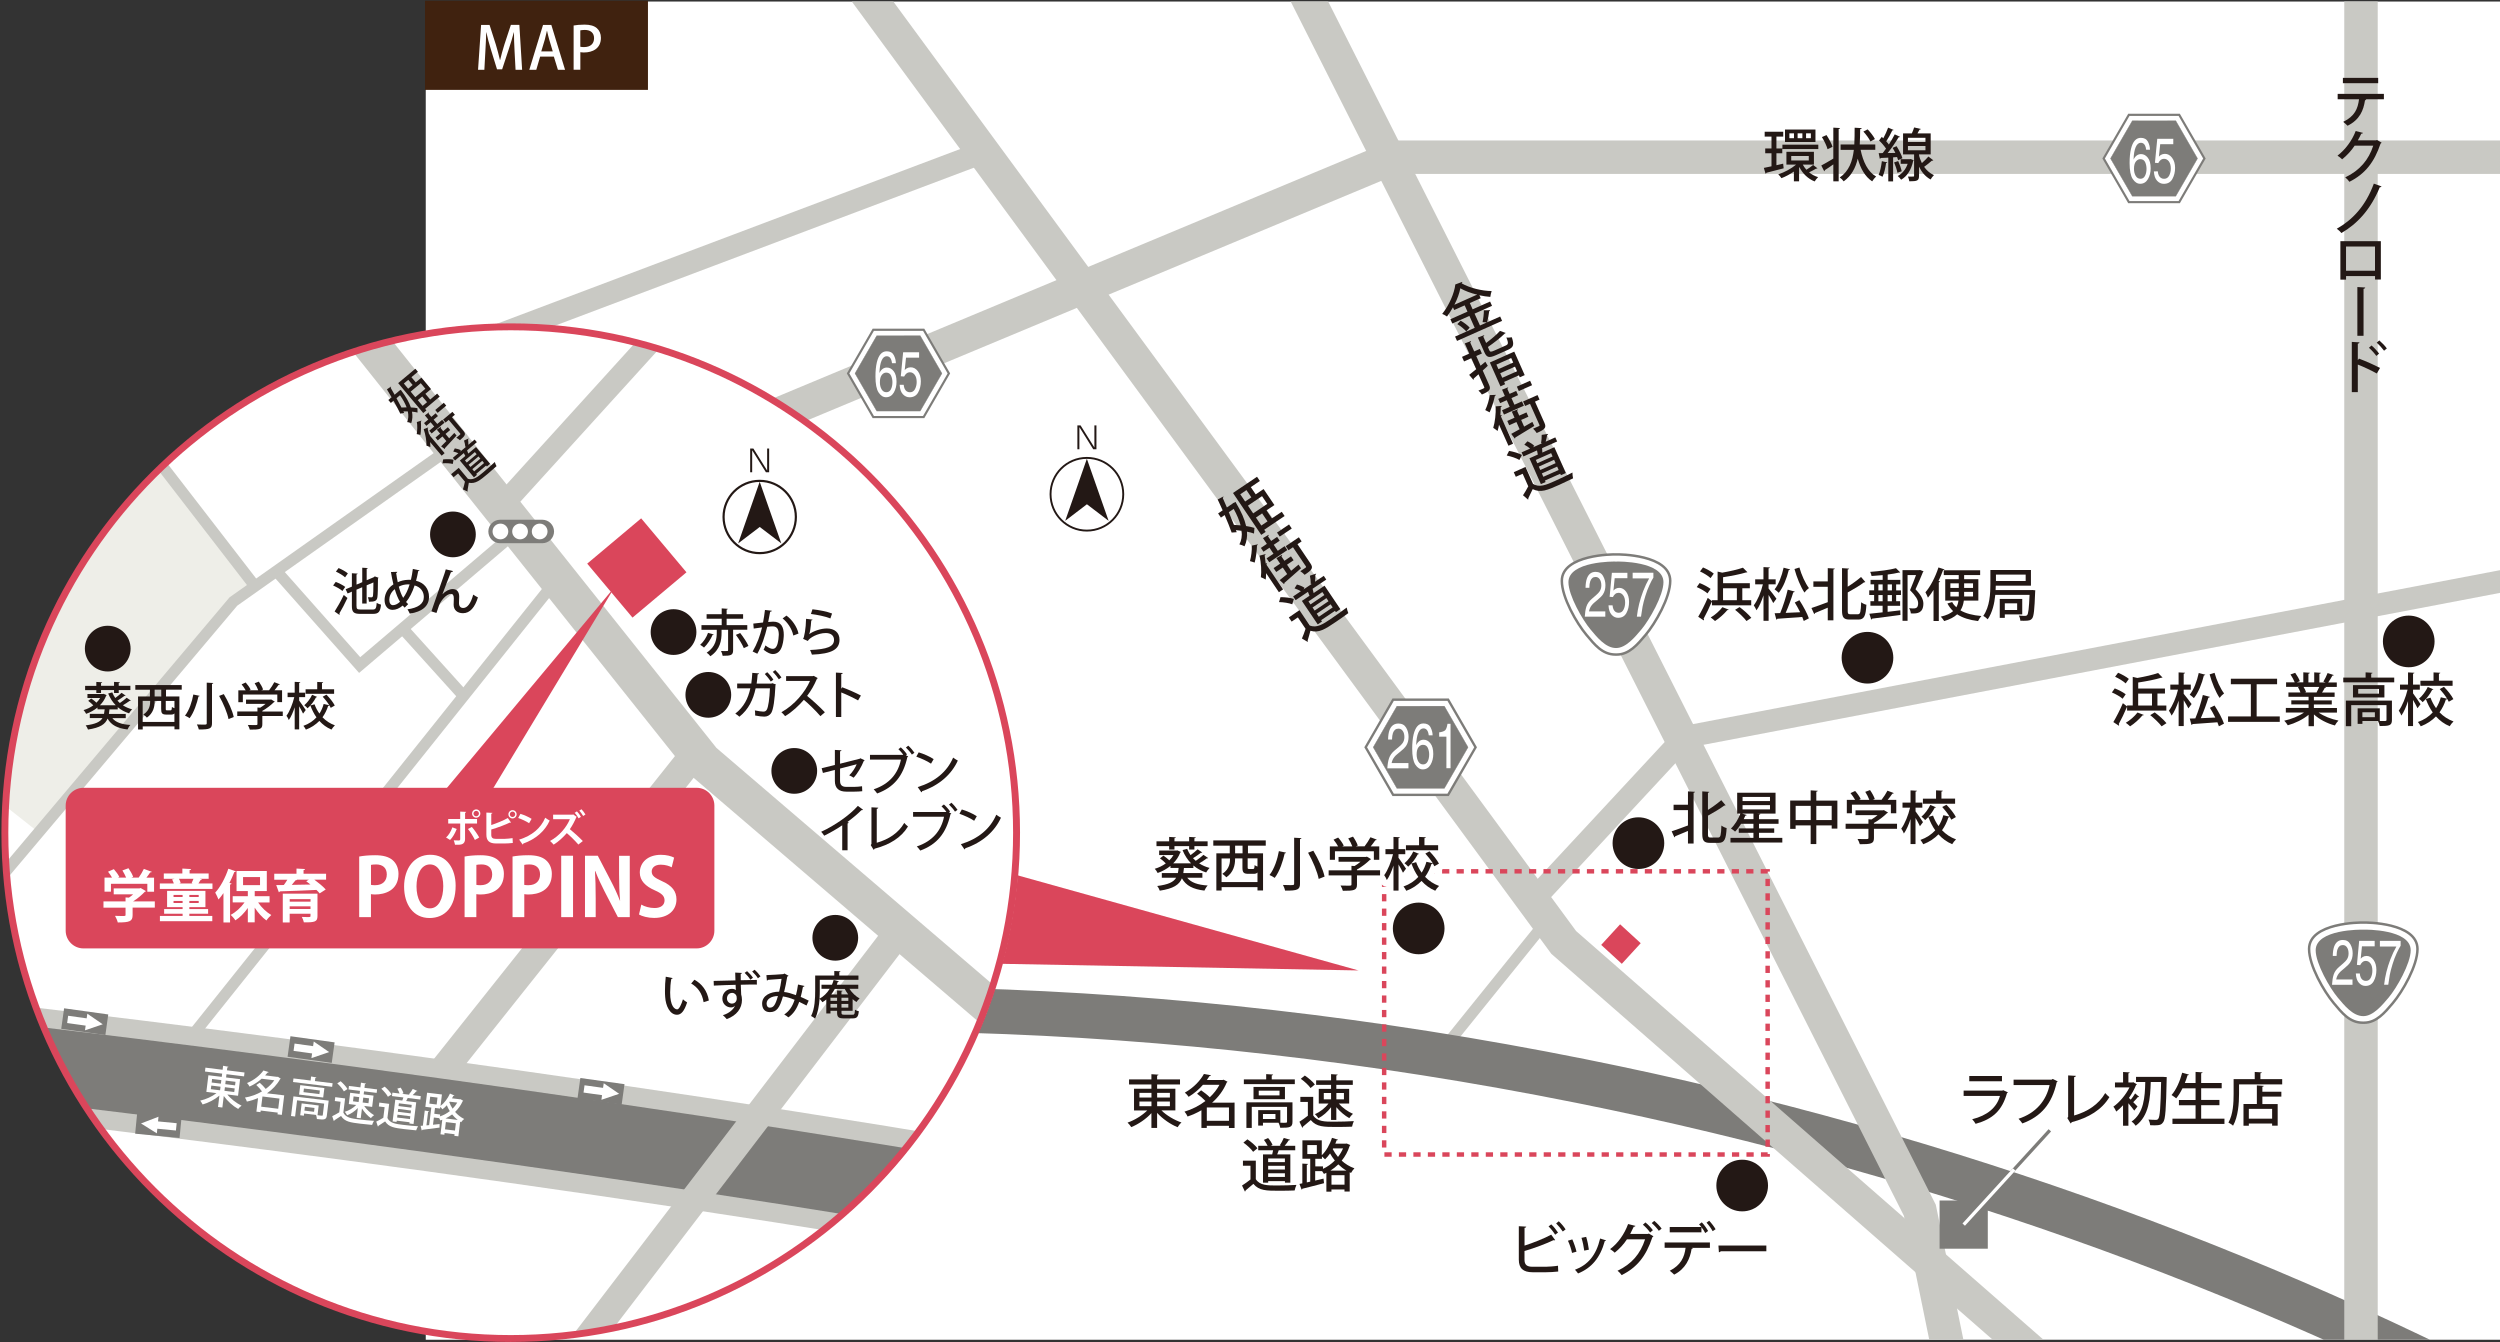 <?xml version="1.0" encoding="utf-8"?>
<svg version="1.1" xmlns="http://www.w3.org/2000/svg" xmlns:xlink="http://www.w3.org/1999/xlink" x="0px" y="0px" width="598px" height="321px" viewBox="0 0 598 321" style="enable-background:new 0 0 598 321;" xml:space="preserve">
<rect x="0" y="0" width="598" height="321" fill="#333333" stroke="none"/>
<style type="text/css">
	.st0{fill:#fff;}
	.st1{clip-path:url(#SVGID_2_);fill:none;stroke:#C9C9C4;stroke-width:2.667;}
	.st2{clip-path:url(#SVGID_2_);fill:none;stroke:#C9C9C4;stroke-width:8.003;}
	.st3{clip-path:url(#SVGID_2_);fill:none;stroke:#7D7C79;stroke-width:10.67;}
	.st4{clip-path:url(#SVGID_2_);fill:#fff;stroke:#7D7C79;stroke-width:5.335;}
	.st5{clip-path:url(#SVGID_2_);fill:none;stroke:#C9C9C4;stroke-width:5.335;}
	.st6{clip-path:url(#SVGID_2_);fill:none;stroke:#DA465B;stroke-width:1.067;stroke-dasharray:1.732;}
	.st7{fill:#7D7C79;}
	.st8{fill:#fff;stroke:#7D7C79;stroke-width:0.52;}
	.st9{fill:#7D7C79;stroke:#7D7C79;stroke-width:0.073;}
	.st10{fill:#fff;stroke:#7D7C79;stroke-width:0.567;}
	.st11{fill:#7D7C79;stroke:#7D7C79;stroke-width:0.079;}
	.st12{fill:#fff;stroke:#7D7C79;stroke-width:0.599;}
	.st13{fill:none;stroke:#7D7C79;stroke-width:0.8;}
	.st14{fill:none;stroke:#fff;stroke-width:0.8;}
	.st15{fill:#231815;}
	.st16{fill:#fff;stroke:#231815;stroke-width:0.459;}
	.st17{fill:none;stroke:#fff;stroke-width:3.201;stroke-linecap:round;stroke-linejoin:round;}
	.st18{fill:#DA465B;}
	.st19{fill:#40220F;}
	.st20{clip-path:url(#SVGID_4_);fill:#E6F3EF;}
	.st21{clip-path:url(#SVGID_4_);fill:#EEEEE8;}
	.st22{clip-path:url(#SVGID_4_);fill:none;stroke:#C9C9C4;stroke-width:6.739;}
	.st23{clip-path:url(#SVGID_4_);fill:none;stroke:#C9C9C4;stroke-width:26.957;}
	.st24{clip-path:url(#SVGID_4_);fill:none;stroke:#7D7C79;stroke-width:17.971;}
	.st25{clip-path:url(#SVGID_4_);fill:none;stroke:#C9C9C4;stroke-width:8.986;}
	.st26{clip-path:url(#SVGID_4_);fill:none;stroke:#C9C9C4;stroke-width:2.696;}
	.st27{clip-path:url(#SVGID_4_);fill:none;stroke:#C9C9C4;stroke-width:5.22;}
	.st28{clip-path:url(#SVGID_4_);fill:none;stroke:#00AA8C;stroke-width:1.204;}
	.st29{clip-path:url(#SVGID_4_);}
	.st30{fill:#fff;stroke:#231815;stroke-width:0.522;}
</style>
<rect x="101.84" y="0.37" class="st0" width="496.16" height="320.1"/>
<g>
	<defs>
		<rect id="SVGID_1_" x="101.84" y="0.37" width="496.16" height="320.1"/>
	</defs>
	<clipPath id="SVGID_2_">
		<use xlink:href="#SVGID_1_"  style="overflow:visible;"/>
	</clipPath>
	<line class="st1" x1="346.36" y1="249.51" x2="369.35" y2="220.99"/>
	<polyline class="st2" points="-215.39,560.49 132.74,121.4 333.58,37.6 745.37,37.6 	"/>
	<path class="st3" d="M795.63,486.02C702.32,379,554.37,293.94,378.09,258.57c-198.12-39.75-388.05-8.76-518.31,73.96
		c-49.34,31.33-90.96,58.6-90.96,58.6"/>
	<polyline class="st2" points="120.92,-119.15 374.04,225.43 650.01,466.73 	"/>
	<polyline class="st2" points="247.07,-130.62 459.23,289.5 511.13,543.36 483.58,798.75 	"/>
	<polyline class="st2" points="-42.09,302.01 193.43,456.62 563.72,456.62 	"/>
	<path class="st4" d="M-38.02,289.01c0,8.63-7,15.63-15.63,15.63c-8.63,0-15.63-7-15.63-15.63c0-8.63,7-15.63,15.63-15.63
		C-45.02,273.38-38.02,280.38-38.02,289.01z"/>
	<line class="st5" x1="233.78" y1="36.95" x2="-206.78" y2="203.11"/>
	<polyline class="st5" points="652.9,128.63 402.93,176.31 365.37,216.76 	"/>
	<line class="st2" x1="564.75" y1="-191.24" x2="564.75" y2="821.71"/>
	<rect x="331.09" y="208.42" class="st6" width="91.73" height="67.74"/>
</g>
<rect x="463.95" y="287.16" class="st7" width="11.53" height="11.53"/>
<g>
	<polygon class="st8" points="521.27,27.47 527.3,37.91 521.27,48.35 509.22,48.35 503.19,37.91 509.22,27.47 	"/>
	<polygon class="st9" points="520.45,28.89 525.65,37.91 520.45,46.92 510.04,46.92 504.83,37.91 510.04,28.9 	"/>
</g>
<polygon class="st8" points="220.94,78.88 226.97,89.32 220.94,99.76 208.89,99.76 202.86,89.32 208.89,78.88 "/>
<polygon class="st9" points="220.12,80.3 225.32,89.32 220.12,98.33 209.71,98.33 204.51,89.32 209.71,80.31 "/>
<g>
	<g>
		<path class="st0" d="M213.8,84.96c0.32,0.62,0.49,1.26,0.49,1.91h-0.92c-0.05-0.42-0.14-0.75-0.26-0.99
			c-0.22-0.45-0.56-0.67-1.01-0.67c-0.52,0-0.93,0.35-1.23,1.04c-0.3,0.69-0.47,1.69-0.51,2.98c0.21-0.45,0.48-0.79,0.8-1.01
			c0.29-0.2,0.62-0.3,0.99-0.3c0.62,0,1.15,0.28,1.61,0.86c0.46,0.57,0.69,1.42,0.69,2.55c0,0.97-0.22,1.83-0.65,2.57
			c-0.44,0.75-1.06,1.12-1.86,1.12c-0.69,0-1.28-0.38-1.78-1.14c-0.5-0.76-0.75-2.03-0.75-3.82c0-1.33,0.11-2.45,0.33-3.38
			c0.43-1.77,1.21-2.65,2.35-2.65C212.91,84.03,213.48,84.34,213.8,84.96z M213.11,93.11c0.24-0.48,0.36-1.03,0.36-1.68
			c0-0.55-0.11-1.07-0.32-1.56c-0.22-0.49-0.61-0.74-1.18-0.74c-0.4,0-0.75,0.19-1.05,0.57c-0.3,0.38-0.45,0.96-0.45,1.73
			c0,0.67,0.14,1.24,0.41,1.7s0.65,0.69,1.13,0.69C212.5,93.82,212.87,93.59,213.11,93.11z"/>
		<path class="st0" d="M216.16,92.02c0.06,0.77,0.31,1.29,0.73,1.59c0.22,0.15,0.47,0.22,0.76,0.22c0.55,0,0.95-0.25,1.22-0.76
			c0.26-0.51,0.4-1.07,0.4-1.68c0-0.75-0.16-1.32-0.47-1.73c-0.31-0.41-0.69-0.61-1.13-0.61c-0.32,0-0.59,0.09-0.82,0.27
			c-0.23,0.18-0.42,0.43-0.58,0.75l-0.8-0.07l0.56-5.74h3.82v1.3h-3.13l-0.31,2.97c0.17-0.19,0.33-0.33,0.49-0.42
			c0.27-0.16,0.59-0.25,0.95-0.25c0.67,0,1.25,0.32,1.72,0.95s0.7,1.43,0.7,2.4c0,1.01-0.22,1.9-0.65,2.67
			c-0.43,0.77-1.12,1.15-2.06,1.15c-0.6,0-1.13-0.24-1.59-0.73c-0.46-0.49-0.72-1.24-0.77-2.25H216.16z"/>
	</g>
</g>
<g>
	<g>
		<path class="st0" d="M513.79,33.9c0.32,0.62,0.48,1.26,0.48,1.91h-0.91c-0.05-0.42-0.14-0.75-0.26-0.99
			c-0.22-0.45-0.56-0.67-1.01-0.67c-0.52,0-0.93,0.35-1.23,1.04c-0.3,0.69-0.48,1.69-0.51,2.98c0.21-0.45,0.48-0.79,0.8-1.01
			c0.29-0.2,0.62-0.3,0.99-0.3c0.62,0,1.15,0.28,1.61,0.86c0.46,0.57,0.69,1.42,0.69,2.55c0,0.97-0.22,1.83-0.65,2.57
			c-0.44,0.75-1.06,1.12-1.86,1.12c-0.69,0-1.28-0.38-1.78-1.14c-0.5-0.76-0.75-2.03-0.75-3.82c0-1.33,0.11-2.45,0.33-3.38
			c0.43-1.77,1.21-2.65,2.35-2.65C512.89,32.97,513.46,33.28,513.79,33.9z M513.09,42.05c0.24-0.48,0.36-1.03,0.36-1.68
			c0-0.55-0.11-1.07-0.32-1.56c-0.22-0.49-0.61-0.74-1.18-0.74c-0.4,0-0.75,0.19-1.05,0.57c-0.3,0.38-0.45,0.96-0.45,1.73
			c0,0.67,0.14,1.24,0.41,1.7c0.27,0.46,0.65,0.69,1.14,0.69C512.49,42.76,512.85,42.53,513.09,42.05z"/>
		<path class="st0" d="M516.14,40.96c0.06,0.77,0.31,1.29,0.74,1.59c0.22,0.15,0.47,0.22,0.76,0.22c0.55,0,0.95-0.25,1.22-0.76
			c0.26-0.51,0.4-1.07,0.4-1.68c0-0.75-0.16-1.32-0.47-1.73c-0.32-0.41-0.69-0.61-1.13-0.61c-0.32,0-0.59,0.09-0.82,0.27
			c-0.23,0.18-0.42,0.43-0.58,0.75l-0.8-0.07l0.56-5.74h3.83v1.3h-3.13l-0.31,2.97c0.17-0.19,0.33-0.33,0.49-0.42
			c0.27-0.16,0.59-0.25,0.95-0.25c0.67,0,1.25,0.32,1.72,0.95c0.47,0.63,0.71,1.43,0.71,2.4c0,1.01-0.22,1.9-0.65,2.67
			c-0.43,0.77-1.11,1.15-2.06,1.15c-0.6,0-1.13-0.24-1.59-0.73c-0.46-0.49-0.72-1.24-0.77-2.25H516.14z"/>
	</g>
</g>
<polygon class="st10" points="346.39,167.36 352.96,178.75 346.39,190.13 333.24,190.13 326.67,178.75 333.24,167.36 "/>
<polygon class="st11" points="345.49,168.91 351.16,178.75 345.49,188.57 334.14,188.57 328.47,178.75 334.14,168.92 "/>
<g>
	<path class="st12" d="M386.55,132.62c-0.55-0.05-12.96-0.01-12.96,6.32c0,3.97,3.54,10.13,5.9,12.94c1.91,2.27,3.77,4.69,6.93,4.69
		h0.31c2.98,0,4.97-2.42,6.89-4.69c2.37-2.81,5.9-8.97,5.9-12.94C399.51,132.63,387.18,132.57,386.55,132.62z"/>
	<path class="st7" d="M386.57,134.33c-0.44-0.04-11.4-0.13-11.4,4.93c0,3.17,3.38,9.06,5.27,11.3c1.53,1.81,3.6,4.45,6.12,4.45l0,0
		c2.38,0,4.54-2.64,6.07-4.45c1.89-2.25,5.27-8.13,5.27-11.3C397.92,134.21,387.08,134.28,386.57,134.33z"/>
</g>
<g>
	<g>
		<path class="st0" d="M332.26,181.37c0.23-0.68,0.67-1.3,1.33-1.85l0.99-0.83c0.44-0.37,0.75-0.69,0.93-0.95
			c0.28-0.41,0.42-0.89,0.42-1.42c0-0.62-0.13-1.12-0.39-1.48c-0.26-0.37-0.6-0.55-1.03-0.55c-0.63,0-1.07,0.35-1.32,1.05
			c-0.13,0.37-0.2,0.89-0.22,1.55h-0.94c0.01-0.93,0.13-1.69,0.35-2.27c0.4-1.03,1.11-1.55,2.12-1.55c0.84,0,1.46,0.33,1.85,0.99
			c0.39,0.66,0.58,1.4,0.58,2.21c0,0.85-0.21,1.58-0.62,2.19c-0.24,0.35-0.67,0.78-1.29,1.28l-0.7,0.57
			c-0.34,0.27-0.6,0.52-0.79,0.77c-0.34,0.43-0.56,0.91-0.65,1.44h4.02v1.27h-5.05C331.9,182.85,332.03,182.05,332.26,181.37z"/>
		<path class="st0" d="M342.19,173.98c0.32,0.62,0.49,1.26,0.49,1.91h-0.92c-0.05-0.42-0.14-0.75-0.26-0.99
			c-0.22-0.45-0.56-0.67-1.01-0.67c-0.52,0-0.93,0.35-1.23,1.04c-0.3,0.69-0.47,1.69-0.51,2.98c0.21-0.45,0.48-0.79,0.8-1.01
			c0.29-0.2,0.62-0.3,0.99-0.3c0.62,0,1.15,0.28,1.61,0.86c0.46,0.57,0.69,1.42,0.69,2.55c0,0.97-0.22,1.83-0.65,2.57
			c-0.44,0.75-1.06,1.12-1.86,1.12c-0.69,0-1.28-0.38-1.78-1.14c-0.5-0.76-0.75-2.03-0.75-3.82c0-1.33,0.11-2.45,0.33-3.38
			c0.43-1.77,1.21-2.65,2.35-2.65C341.29,173.05,341.87,173.36,342.19,173.98z M341.5,182.14c0.24-0.48,0.36-1.03,0.36-1.68
			c0-0.55-0.11-1.07-0.32-1.56c-0.22-0.49-0.61-0.74-1.18-0.74c-0.4,0-0.75,0.19-1.05,0.57c-0.3,0.38-0.45,0.96-0.45,1.73
			c0,0.67,0.14,1.24,0.41,1.7c0.27,0.46,0.65,0.69,1.13,0.69C340.89,182.85,341.26,182.61,341.5,182.14z"/>
		<path class="st0" d="M344.25,176.21v-1.03c0.67-0.09,1.13-0.25,1.4-0.47c0.26-0.22,0.46-0.74,0.59-1.57h0.73v10.62h-0.99v-7.55
			H344.25z"/>
	</g>
</g>
<g>
	<g>
		<path class="st0" d="M379.47,145.09c0.22-0.68,0.65-1.3,1.3-1.85l0.96-0.83c0.43-0.37,0.73-0.69,0.9-0.95
			c0.27-0.41,0.41-0.89,0.41-1.42c0-0.62-0.13-1.12-0.38-1.48c-0.25-0.37-0.58-0.55-1-0.55c-0.62,0-1.04,0.35-1.28,1.05
			c-0.13,0.37-0.2,0.89-0.21,1.55h-0.91c0.01-0.93,0.13-1.69,0.34-2.27c0.39-1.03,1.08-1.55,2.06-1.55c0.82,0,1.42,0.33,1.79,0.99
			c0.38,0.66,0.57,1.4,0.57,2.21c0,0.85-0.2,1.58-0.6,2.19c-0.23,0.35-0.65,0.78-1.25,1.28l-0.68,0.57
			c-0.33,0.27-0.58,0.52-0.77,0.77c-0.33,0.43-0.54,0.91-0.63,1.44h3.9v1.27h-4.91C379.13,146.57,379.25,145.77,379.47,145.09z"/>
		<path class="st0" d="M385.72,144.77c0.06,0.77,0.3,1.29,0.71,1.59c0.21,0.15,0.46,0.22,0.74,0.22c0.53,0,0.93-0.25,1.18-0.76
			c0.26-0.51,0.38-1.07,0.38-1.68c0-0.75-0.15-1.32-0.46-1.73c-0.3-0.41-0.67-0.61-1.1-0.61c-0.31,0-0.58,0.09-0.8,0.27
			c-0.22,0.18-0.41,0.43-0.57,0.75l-0.78-0.07l0.54-5.74h3.71v1.3h-3.04l-0.3,2.97c0.17-0.19,0.32-0.33,0.47-0.42
			c0.27-0.16,0.57-0.25,0.92-0.25c0.65,0,1.21,0.32,1.67,0.95c0.45,0.63,0.68,1.43,0.68,2.4c0,1.01-0.21,1.9-0.63,2.67
			c-0.42,0.77-1.08,1.15-2,1.15c-0.58,0-1.1-0.24-1.54-0.73c-0.45-0.49-0.7-1.24-0.75-2.25H385.72z"/>
		<path class="st0" d="M395.49,137v1.17c-0.23,0.33-0.53,0.91-0.92,1.74c-0.38,0.82-0.72,1.71-1.01,2.67
			c-0.29,0.93-0.51,1.78-0.66,2.54c-0.1,0.49-0.22,1.28-0.37,2.38h-0.99c0.23-2.04,0.73-4.06,1.5-6.08c0.46-1.18,0.94-2.2,1.44-3.06
			h-3.95V137H395.49z"/>
	</g>
</g>
<g>
	<path class="st12" d="M565.29,220.68c-0.55-0.05-12.96-0.01-12.96,6.32c0,3.97,3.54,10.13,5.9,12.94c1.91,2.27,3.77,4.69,6.93,4.69
		h0.31c2.98,0,4.97-2.42,6.89-4.69c2.37-2.81,5.9-8.97,5.9-12.94C578.25,220.68,565.92,220.62,565.29,220.68z"/>
	<path class="st7" d="M565.31,222.38c-0.44-0.04-11.4-0.13-11.4,4.93c0,3.17,3.38,9.06,5.27,11.3c1.53,1.81,3.6,4.45,6.12,4.45l0,0
		c2.38,0,4.54-2.64,6.07-4.45c1.89-2.25,5.27-8.13,5.27-11.3C576.66,222.26,565.82,222.33,565.31,222.38z"/>
</g>
<g>
	<g>
		<path class="st0" d="M558.21,233.14c0.22-0.68,0.65-1.3,1.3-1.85l0.96-0.83c0.43-0.37,0.73-0.69,0.9-0.95
			c0.27-0.41,0.41-0.89,0.41-1.42c0-0.62-0.13-1.12-0.38-1.48c-0.25-0.37-0.58-0.55-1-0.55c-0.61,0-1.04,0.35-1.28,1.05
			c-0.13,0.37-0.19,0.89-0.21,1.55h-0.91c0.01-0.93,0.13-1.69,0.34-2.27c0.39-1.03,1.08-1.55,2.06-1.55c0.82,0,1.41,0.33,1.79,0.99
			c0.38,0.66,0.57,1.4,0.57,2.21c0,0.85-0.2,1.58-0.61,2.19c-0.23,0.35-0.65,0.78-1.25,1.28l-0.68,0.57
			c-0.33,0.27-0.58,0.52-0.77,0.77c-0.33,0.43-0.54,0.91-0.63,1.44h3.9v1.27h-4.9C557.87,234.62,557.99,233.82,558.21,233.14z"/>
		<path class="st0" d="M564.46,232.82c0.06,0.77,0.3,1.29,0.71,1.59c0.21,0.15,0.46,0.22,0.74,0.22c0.53,0,0.93-0.25,1.18-0.76
			c0.26-0.51,0.38-1.07,0.38-1.68c0-0.75-0.15-1.32-0.46-1.73c-0.3-0.41-0.67-0.61-1.1-0.61c-0.31,0-0.58,0.09-0.79,0.27
			c-0.22,0.18-0.41,0.43-0.57,0.75l-0.78-0.07l0.54-5.74h3.71v1.3h-3.04l-0.3,2.97c0.17-0.19,0.32-0.33,0.48-0.42
			c0.26-0.16,0.57-0.25,0.92-0.25c0.65,0,1.21,0.32,1.67,0.95c0.45,0.63,0.68,1.43,0.68,2.4c0,1.01-0.21,1.9-0.63,2.67
			c-0.42,0.77-1.08,1.15-2,1.15c-0.58,0-1.1-0.24-1.54-0.73c-0.45-0.49-0.7-1.24-0.75-2.25H564.46z"/>
		<path class="st0" d="M574.23,225.05v1.17c-0.23,0.33-0.53,0.91-0.92,1.74c-0.38,0.82-0.72,1.71-1.01,2.67
			c-0.29,0.93-0.51,1.78-0.66,2.54c-0.1,0.49-0.22,1.28-0.37,2.38h-0.99c0.23-2.04,0.73-4.06,1.5-6.08c0.46-1.18,0.94-2.2,1.44-3.06
			h-3.95v-1.35H574.23z"/>
	</g>
</g>
<line class="st13" x1="469.72" y1="292.93" x2="490.32" y2="270.37"/>
<line class="st14" x1="469.72" y1="292.93" x2="481.78" y2="279.73"/>
<g>
	<g>
		<g>
			<path class="st15" d="M258.47,101.75l3.31,5.29v-5.29h0.49v5.71h-0.77l-3.31-5.29v5.29h-0.48v-5.71H258.47z"/>
			<path class="st16" d="M268.68,118.21c0,4.82-3.89,8.71-8.7,8.71c-4.8,0-8.69-3.89-8.69-8.71c0-4.8,3.89-8.68,8.69-8.68
				C264.79,109.53,268.68,113.41,268.68,118.21z"/>
			<polygon class="st15" points="254.8,124.58 257.39,117.16 259.98,109.74 262.58,117.16 265.18,124.58 259.99,120.62 			"/>
		</g>
	</g>
</g>
<g>
	<path class="st15" d="M416.73,277.4c3.42,0,6.18,2.76,6.18,6.18s-2.76,6.18-6.18,6.18c-3.42,0-6.18-2.76-6.18-6.18
		C410.55,280.14,413.34,277.4,416.73,277.4z"/>
	<path class="st15" d="M369.71,303.01c0.63-0.01,2.14-0.1,2.96-0.25c0.01,0.45,0.04,0.95,0.06,1.39c-0.82,0.11-2.26,0.17-2.9,0.17
		h-3.25c-2.24,0-3.28-0.95-3.28-3.02v-7.99l1.77,0.1c-0.01,0.14-0.12,0.25-0.4,0.29v4.25c1.94-0.62,4.68-1.69,6.38-2.62l0.95,1.3
		c-0.06,0.04-0.12,0.06-0.21,0.06c-0.07,0-0.14-0.01-0.21-0.04c-1.48,0.74-4.57,1.92-6.92,2.59v2.07c0,1.26,0.6,1.7,1.94,1.7H369.71
		z M371.06,292.87c0.58,0.53,1.25,1.39,1.62,1.96l-0.69,0.51c-0.34-0.58-1.06-1.5-1.58-1.98L371.06,292.87z M372.86,292.13
		c0.59,0.53,1.28,1.36,1.63,1.94l-0.67,0.51c-0.36-0.56-1.08-1.44-1.59-1.94L372.86,292.13z"/>
	<path class="st15" d="M376.1,296.46c0.38,0.84,0.82,2.13,1,2.94l-1.07,0.3c-0.17-0.84-0.56-2.06-0.98-2.92L376.1,296.46z
		 M384.19,296.7c-0.04,0.1-0.17,0.15-0.32,0.15c-1.1,4.02-3.17,6.45-6.4,7.76c-0.15-0.23-0.51-0.66-0.74-0.88
		c3.09-1.18,5.06-3.41,6.02-7.48L384.19,296.7z M379.41,295.86c0.29,0.88,0.55,2.2,0.65,3.06l-1.11,0.23
		c-0.11-0.89-0.37-2.16-0.66-3.06L379.41,295.86z"/>
	<path class="st15" d="M395.5,295.72c-0.04,0.1-0.16,0.17-0.25,0.22c-1.54,4.64-3.73,7.25-7.34,9.07c-0.23-0.32-0.62-0.77-1-1.04
		c3.38-1.62,5.46-4.01,6.59-7.52h-4.34c-0.74,1.14-1.76,2.27-2.92,3.19c-0.26-0.26-0.74-0.63-1.11-0.86
		c1.84-1.32,3.43-3.57,4.31-5.99l1.76,0.44c-0.06,0.15-0.23,0.22-0.42,0.22c-0.25,0.55-0.58,1.22-0.84,1.71h4.25l0.21-0.1
		L395.5,295.72z M393.59,292.41c0.63,0.48,1.37,1.3,1.78,1.85l-0.66,0.56c-0.39-0.58-1.15-1.4-1.73-1.87L393.59,292.41z
		 M395.69,292.03c0.62,0.49,1.37,1.28,1.77,1.85l-0.67,0.53c-0.36-0.53-1.1-1.35-1.7-1.85L395.69,292.03z"/>
	<path class="st15" d="M398.18,298.48v-1.28h10.83v1.29h-4.34l0.26,0.07c-0.03,0.1-0.12,0.17-0.3,0.18
		c-0.36,2.32-1.43,4.76-4.17,6.15c-0.21-0.23-0.74-0.69-1.06-0.92c2.66-1.35,3.51-3.25,3.79-5.49H398.18z M407.89,294.95
		c-0.19-0.41-0.54-0.96-0.91-1.43v1.26h-7.58v-1.28h7.56c-0.18-0.25-0.37-0.47-0.55-0.63l0.66-0.49c0.55,0.56,1.18,1.47,1.51,2.07
		L407.89,294.95z M409.67,294.5c-0.29-0.55-0.95-1.5-1.47-2.03l0.63-0.47c0.55,0.56,1.21,1.44,1.54,2.03L409.67,294.5z"/>
	<path class="st15" d="M411.05,297.93h11.46v1.37H411.6c-0.08,0.14-0.26,0.23-0.44,0.25L411.05,297.93z"/>
</g>
<g>
	<path class="st15" d="M480.3,261.3c-0.06,0.08-0.12,0.14-0.23,0.18c-1.18,4.17-3.38,6.19-7.5,7.34c-0.17-0.33-0.55-0.81-0.82-1.1
		c3.58-0.88,5.89-2.79,6.64-5.57h-8.69v-1.28h9.27l0.17-0.11L480.3,261.3z M478.87,258.64h-7.82v-1.26h7.82V258.64z"/>
	<path class="st15" d="M492.2,258.67c-0.04,0.08-0.12,0.15-0.23,0.19c-1.14,5.18-3.72,8.21-8.22,9.87
		c-0.21-0.34-0.65-0.85-0.92-1.12c4.2-1.37,6.64-4.35,7.43-8.06h-8.61v-1.3h9.11l0.25-0.17L492.2,258.67z"/>
	<path class="st15" d="M496.13,266.83c3.21-0.92,5.87-2.64,7.44-5.37c0.25,0.32,0.73,0.76,1,0.97c-1.81,3.01-4.96,4.94-9.03,6
		c-0.03,0.12-0.12,0.26-0.25,0.3l-0.78-1.29l0.19-0.29v-9.91l1.84,0.1c-0.01,0.15-0.14,0.28-0.41,0.32V266.83z"/>
	<path class="st15" d="M511.68,262.35c-0.04,0.06-0.11,0.08-0.19,0.08c-0.04,0-0.08,0-0.12-0.01c-0.26,0.34-0.71,0.84-1.1,1.22
		c0.44,0.44,0.85,0.85,1.02,1.03l-0.78,0.99c-0.29-0.43-0.88-1.15-1.4-1.76v5.38h-1.28v-4.9c-0.54,0.58-1.08,1.1-1.62,1.51
		c-0.14-0.33-0.48-0.95-0.7-1.17c1.46-1.02,2.97-2.81,3.86-4.61h-3.47v-1.18h1.94v-2.51l1.59,0.1c-0.01,0.11-0.1,0.19-0.32,0.23
		v2.18h0.96l0.21-0.07l0.87,0.52c-0.03,0.08-0.11,0.14-0.21,0.16c-0.41,1.04-1.02,2.12-1.7,3.09c0.12,0.11,0.28,0.25,0.44,0.41
		c0.37-0.47,0.8-1.07,1.04-1.5L511.68,262.35z M517.55,257.6l0.73,0.04c0,0.1-0.01,0.3-0.01,0.45c-0.15,7.23-0.3,9.61-0.82,10.32
		c-0.38,0.56-0.74,0.77-2.03,0.77c-0.36,0-0.73-0.01-1.11-0.03c-0.01-0.37-0.18-0.96-0.41-1.35c0.81,0.07,1.52,0.07,1.87,0.07
		c0.22,0,0.34-0.06,0.48-0.25c0.41-0.46,0.56-2.76,0.69-8.8h-2.48c-0.11,3.75-0.36,8.09-3.6,10.46c-0.22-0.34-0.63-0.77-0.99-1
		c2.96-2.03,3.2-5.86,3.28-9.46h-2.21v-1.24H517.55z"/>
	<path class="st15" d="M526.53,267.58h5.56v1.26h-12.44v-1.26h5.53v-3.2h-3.98v-1.26h3.98v-2.79h-3.13
		c-0.45,0.92-0.96,1.76-1.51,2.4c-0.26-0.23-0.78-0.6-1.11-0.8c1.08-1.19,2.02-3.3,2.55-5.34l1.62,0.45
		c-0.04,0.11-0.15,0.17-0.34,0.17c-0.18,0.62-0.4,1.25-0.65,1.85h2.57v-2.66l1.67,0.11c-0.01,0.11-0.11,0.19-0.33,0.23v2.32h4.91
		v1.26h-4.91v2.79h4.37v1.26h-4.37V267.58z"/>
	<path class="st15" d="M540.68,258.13h5.22v1.25h-10.32v2.3c0,2.18-0.21,5.44-1.43,7.58c-0.23-0.22-0.81-0.6-1.11-0.74
		c1.14-1.99,1.24-4.83,1.24-6.84v-3.55h5.05v-1.72l1.68,0.1c-0.01,0.12-0.1,0.19-0.32,0.23V258.13z M541.49,259.74
		c-0.01,0.12-0.11,0.19-0.33,0.22v1.18h4.54v1.17h-4.54v1.78h3.66v5.17h-1.33v-0.51h-5.57v0.52h-1.28v-5.19h3.2v-4.45L541.49,259.74
		z M543.49,267.59v-2.35h-5.57v2.35H543.49z"/>
</g>
<g>
	<path class="st15" d="M281.15,265.6h-3.34c1.22,1.22,3.09,2.32,4.8,2.9c-0.32,0.26-0.73,0.78-0.93,1.13
		c-1.73-0.7-3.58-1.99-4.9-3.43v3.6h-1.36v-3.54c-1.3,1.43-3.12,2.65-4.82,3.35c-0.21-0.33-0.6-0.82-0.89-1.08
		c1.69-0.59,3.5-1.69,4.71-2.91h-3.16v-5.19h4.16v-1.02h-5.35v-1.21h5.35v-1.25l1.69,0.11c-0.01,0.11-0.11,0.19-0.33,0.23v0.91h5.48
		v1.21h-5.48v1.02h4.37V265.6z M272.55,261.42v1.11h2.88v-1.11H272.55z M272.55,263.48v1.12h2.88v-1.12H272.55z M279.84,261.42
		h-3.05v1.11h3.05V261.42z M279.84,264.6v-1.12h-3.05v1.12H279.84z"/>
	<path class="st15" d="M295.31,263.74v6.08h-1.35v-0.53h-5.3v0.51h-1.28v-4.23c-1.06,0.62-2.18,1.12-3.31,1.5
		c-0.15-0.36-0.48-0.89-0.74-1.17c1.74-0.51,3.5-1.39,5.01-2.54c-0.52-0.56-1.32-1.26-2-1.74l0.97-0.82
		c0.69,0.47,1.52,1.12,2.07,1.67c0.93-0.88,1.73-1.88,2.31-2.98h-3.95c-0.89,1.02-2.02,2.02-3.42,2.87c-0.19-0.32-0.62-0.78-0.91-1
		c2.21-1.24,3.75-2.98,4.56-4.46l1.68,0.29c-0.04,0.14-0.15,0.21-0.34,0.21c-0.19,0.3-0.4,0.62-0.63,0.93h3.78l0.21-0.07l0.95,0.49
		c-0.04,0.08-0.12,0.14-0.19,0.18c-0.77,1.88-1.99,3.5-3.49,4.82H295.31z M288.67,268.09h5.3v-3.19h-5.3V268.09z"/>
	<path class="st15" d="M304.2,258.19h5.52v1.13h-12.19v-1.13h5.34v-1.26l1.65,0.1c-0.01,0.12-0.1,0.19-0.32,0.22V258.19z
		 M309.16,263.68v4.65c0,1.32-0.62,1.44-2.92,1.44c-0.06-0.37-0.25-0.88-0.41-1.21h-3.73v0.69h-1.14v-3.71h5.3v3.02
		c0.32,0,0.59,0.01,0.82,0.01c0.67,0,0.78-0.01,0.78-0.26v-3.55h-8.44v5.04h-1.28v-6.12H309.16z M299.84,259.99h7.52v2.94h-7.52
		V259.99z M306.06,262.02v-1.13h-4.97v1.13H306.06z M305.09,267.66v-1.19h-2.99v1.19H305.09z"/>
	<path class="st15" d="M314.12,262.38v4.42c0.96,1.51,2.84,1.51,5,1.51c1.57,0,3.49-0.06,4.72-0.14c-0.15,0.32-0.36,0.93-0.43,1.33
		c-0.95,0.04-2.33,0.07-3.62,0.07c-3.12,0-4.89,0-6.25-1.65c-0.65,0.58-1.32,1.14-1.87,1.58c0,0.15-0.04,0.21-0.16,0.26l-0.69-1.44
		c0.62-0.4,1.36-0.91,2.02-1.44v-3.3h-1.8v-1.21H314.12z M312.11,257.27c0.88,0.59,1.92,1.47,2.4,2.14l-1.03,0.85
		c-0.44-0.66-1.45-1.59-2.33-2.21L312.11,257.27z M318.39,267.88v-3.03c-0.82,1.1-1.94,2.07-3.03,2.64
		c-0.18-0.3-0.56-0.76-0.84-0.99c1.21-0.49,2.47-1.48,3.25-2.53h-2.32v-3.51h2.94v-0.95h-3.57v-1.1h3.57v-1.47l1.58,0.1
		c-0.01,0.11-0.11,0.19-0.32,0.22v1.15h3.94v1.1h-3.94v0.95h3.07v3.51h-2.48c0.85,1,2.21,1.96,3.39,2.46
		c-0.29,0.25-0.69,0.71-0.88,1.03c-1.06-0.58-2.22-1.57-3.1-2.62v3.05H318.39z M316.65,261.44v1.52h1.74v-1.52H316.65z
		 M321.47,261.44h-1.81v1.52h1.81V261.44z"/>
	<path class="st15" d="M300.39,277.64v4.42c0.96,1.51,2.84,1.51,5,1.51c1.57,0,3.49-0.06,4.72-0.14c-0.15,0.32-0.36,0.93-0.43,1.33
		c-0.95,0.04-2.33,0.07-3.62,0.07c-3.12,0-4.89,0-6.25-1.65c-0.65,0.58-1.32,1.14-1.87,1.58c0,0.15-0.04,0.21-0.16,0.26l-0.69-1.44
		c0.62-0.4,1.36-0.91,2.02-1.44v-3.3h-1.8v-1.21H300.39z M298.38,272.53c0.88,0.59,1.92,1.47,2.4,2.14l-1.03,0.85
		c-0.44-0.66-1.45-1.59-2.33-2.21L298.38,272.53z M302.11,276.13h2.2c0.08-0.32,0.15-0.66,0.22-0.99h-3.56v-1.07h2.24
		c-0.21-0.44-0.55-0.99-0.88-1.41l1-0.44c0.44,0.49,0.89,1.18,1.06,1.66l-0.43,0.19h2.44l-0.27-0.11c0.34-0.49,0.74-1.24,0.95-1.77
		l1.51,0.43c-0.06,0.11-0.16,0.15-0.34,0.15c-0.23,0.38-0.6,0.89-0.96,1.3h2.53v1.07h-3.94c-0.11,0.3-0.23,0.66-0.37,0.99h3.14v6.77
		h-1.29v-0.38h-4.01v0.38h-1.24V276.13z M307.35,277.98v-0.87h-4.01v0.87H307.35z M303.34,278.86v0.89h4.01v-0.89H303.34z
		 M303.34,281.53h4.01v-0.89h-4.01V281.53z"/>
	<path class="st15" d="M322.14,273.53l0.86,0.38c-0.04,0.08-0.11,0.14-0.16,0.18c-0.43,1.36-1.08,2.54-1.91,3.54
		c0.84,0.76,1.85,1.41,3.05,1.83c-0.26,0.25-0.63,0.76-0.81,1.1c-0.11-0.04-0.21-0.1-0.32-0.14v4.59h-1.25v-0.49h-3.12v0.53h-1.21
		v-4.52c-0.19,0.1-0.38,0.19-0.58,0.27c-0.1-0.19-0.27-0.44-0.44-0.66h-1.66v2.25l2-0.47l0.12,1.1c-1.88,0.51-3.9,1-5.18,1.32
		c-0.01,0.12-0.1,0.19-0.19,0.22l-0.51-1.37l0.69-0.14v-4.72l1.37,0.08c-0.01,0.11-0.1,0.18-0.3,0.21v4.21l0.82-0.18v-5.48h-1.87
		v-4.41h4.63v3.57c1.02-0.97,1.94-2.55,2.44-4.16l1.45,0.44c-0.04,0.1-0.15,0.15-0.33,0.14c-0.1,0.27-0.21,0.53-0.32,0.81h2.47
		L322.14,273.53z M312.71,273.9v2.15h2.28v-2.15H312.71z M316.46,279v0.59c1.02-0.47,1.99-1.14,2.83-1.99
		c-0.45-0.55-0.82-1.13-1.14-1.69c-0.37,0.53-0.78,1-1.19,1.4c-0.18-0.19-0.49-0.48-0.75-0.69v0.56h-1.59V279H316.46z M322.05,280
		c-0.73-0.43-1.36-0.93-1.92-1.48c-0.58,0.56-1.22,1.06-1.88,1.48H322.05z M318.49,283.37h3.12v-2.26h-3.12V283.37z M318.79,274.86
		c0.33,0.63,0.74,1.26,1.26,1.88c0.48-0.62,0.89-1.3,1.21-2.05h-2.37L318.79,274.86z"/>
</g>
<g>
	<path class="st15" d="M391.91,195.5c3.42,0,6.18,2.76,6.18,6.18s-2.76,6.18-6.18,6.18c-3.42,0-6.18-2.76-6.18-6.18
		C385.73,198.23,388.52,195.5,391.91,195.5z"/>
</g>
<g>
	<path class="st15" d="M403.76,192.47v-3.17l1.68,0.1c-0.01,0.11-0.11,0.19-0.33,0.23v12.15h-1.35v-3.02
		c-1.14,0.49-2.26,0.96-3.06,1.28c0,0.12-0.08,0.22-0.18,0.26l-0.66-1.45c0.98-0.32,2.44-0.85,3.9-1.4v-3.66h-3.44v-1.3H403.76z
		 M408.54,199.46c0,0.76,0.1,0.88,0.66,0.88h1.78c0.6,0,0.69-0.59,0.78-2.87c0.33,0.26,0.88,0.52,1.25,0.6
		c-0.14,2.6-0.48,3.54-1.92,3.54h-2.07c-1.41,0-1.84-0.48-1.84-2.18V189.3l1.69,0.11c-0.01,0.11-0.11,0.19-0.33,0.22v4.1
		c1.18-0.73,2.36-1.61,3.19-2.33l1.03,1.21c-0.05,0.06-0.16,0.1-0.31,0.07c-1,0.77-2.47,1.63-3.9,2.42V199.46z"/>
	<path class="st15" d="M420.77,200.42h5.56v1.12h-12.4v-1.12h5.49v-1.22h-3.51v-1.04h3.51v-1.11h-2.95
		c-0.44,0.71-0.93,1.36-1.44,1.87c-0.23-0.23-0.7-0.56-0.99-0.74c0.88-0.81,1.76-2.2,2.25-3.56h-0.76v-5h9.18v5h-4.34v0.01
		l0.71,0.03c-0.01,0.11-0.11,0.19-0.33,0.23v1.06h4.68v1.1h-4.68v1.11h3.64v1.04h-3.64V200.42z M417.81,194.95
		c-0.04,0.11-0.15,0.15-0.33,0.15c-0.11,0.28-0.25,0.56-0.38,0.84h2.33v-1.33h-2.73L417.81,194.95z M416.82,190.63v0.99h6.56v-0.99
		H416.82z M416.82,192.58v1.02h6.56v-1.02H416.82z"/>
	<path class="st15" d="M434.46,191.5h5.04v6.7h-1.36v-0.76h-3.68v4.46h-1.35v-4.46h-3.6v0.82h-1.3v-6.77h4.9v-2.44l1.69,0.1
		c-0.01,0.11-0.11,0.19-0.34,0.23V191.5z M429.52,196.16h3.6v-3.39h-3.6V196.16z M434.46,196.16h3.68v-3.39h-3.68V196.16z"/>
	<path class="st15" d="M453.77,197.04v1.21h-5.52v2.21c0,1.37-0.71,1.48-3.38,1.48c-0.1-0.37-0.34-0.92-0.55-1.26
		c0.59,0.03,1.18,0.03,1.62,0.03c0.92,0,0.99,0,0.99-0.29v-2.17h-5.46v-1.21h5.46v-1.07l0.74,0.04c0.51-0.3,1-0.66,1.44-1.03h-5.27
		v-1.15h6.56l0.22-0.06l1,0.6c-0.06,0.08-0.16,0.12-0.26,0.15c-0.75,0.75-1.94,1.69-3.12,2.33v0.18H453.77z M442.98,192.48v2.05
		h-1.22v-3.21h1.98c-0.28-0.51-0.7-1.13-1.1-1.61l1.11-0.51c0.52,0.58,1.1,1.39,1.33,1.94l-0.37,0.18h2.43
		c-0.21-0.58-0.59-1.33-0.97-1.91l1.14-0.43c0.46,0.66,0.96,1.54,1.14,2.14l-0.48,0.19h2.1c0.51-0.65,1.07-1.51,1.41-2.18
		c1.36,0.49,1.44,0.54,1.51,0.58c-0.06,0.11-0.17,0.15-0.34,0.14c-0.29,0.44-0.7,0.97-1.11,1.47h2.05v3.21h-1.29v-2.05H442.98z"/>
	<path class="st15" d="M458.2,194.08c0.4,0.51,1.54,2.18,1.78,2.58l-0.73,0.97c-0.21-0.47-0.65-1.28-1.06-1.98v6.25H457v-5.98
		c-0.44,1.36-1,2.64-1.59,3.46c-0.12-0.36-0.41-0.87-0.63-1.17c0.86-1.15,1.69-3.23,2.11-5.02h-1.81v-1.21H457v-2.92l1.52,0.08
		c-0.01,0.11-0.1,0.19-0.32,0.22v2.62h1.62v1.21h-1.62V194.08z M465.59,192.5c0.88,0.88,1.84,2.1,2.26,2.94l-1.1,0.63
		c-0.1-0.21-0.22-0.44-0.38-0.69c-0.04,0.11-0.15,0.16-0.32,0.16c-0.34,1.08-0.85,2.13-1.52,3.06c0.92,0.96,2.05,1.71,3.35,2.18
		c-0.3,0.26-0.71,0.8-0.92,1.15c-1.28-0.54-2.36-1.33-3.28-2.35c-0.95,0.97-2.14,1.8-3.64,2.36c-0.14-0.3-0.47-0.78-0.67-1.03
		c1.48-0.52,2.65-1.32,3.54-2.29c-0.67-0.95-1.22-2.03-1.65-3.21l1.12-0.32c0.33,0.91,0.77,1.74,1.32,2.51
		c0.52-0.8,0.89-1.67,1.14-2.6l1.51,0.34c-0.45-0.74-1.14-1.62-1.77-2.31L465.59,192.5z M463.08,193.1
		c-0.05,0.08-0.15,0.14-0.3,0.12c-0.49,0.97-1.36,2.16-2.28,2.95c-0.19-0.25-0.62-0.62-0.89-0.82c0.85-0.7,1.66-1.83,2.11-2.81
		L463.08,193.1z M467.66,191.04v1.21h-7.7v-1.21h3.14v-1.99l1.61,0.08c-0.01,0.12-0.1,0.19-0.32,0.23v1.67H467.66z"/>
</g>
<g>
	<path class="st15" d="M339.35,215.9c3.42,0,6.18,2.76,6.18,6.18s-2.76,6.18-6.18,6.18c-3.42,0-6.18-2.76-6.18-6.18
		C333.18,218.63,335.96,215.9,339.35,215.9z"/>
</g>
<g>
	<g>
		<path class="st17" d="M285.45,207.62h-2.25c-0.04,0.44-0.08,0.84-0.15,1.22h4.56v1.12h-3.62c0.91,1.15,2.51,1.7,4.89,1.85
			c-0.29,0.29-0.62,0.84-0.78,1.22c-2.73-0.32-4.41-1.18-5.39-2.94c-0.63,1.54-2,2.46-5.29,2.96c-0.1-0.33-0.38-0.85-0.62-1.12
			c2.65-0.34,3.91-0.93,4.54-1.98h-3.43v-1.12h3.84c0.08-0.37,0.14-0.77,0.18-1.22h-1.95v-0.49c-0.91,0.74-1.98,1.32-3.07,1.7
			c-0.14-0.3-0.44-0.77-0.69-1.01c0.93-0.26,1.84-0.7,2.64-1.28c-0.38-0.41-0.91-0.88-1.39-1.21l0.82-0.65
			c0.48,0.32,1.02,0.73,1.41,1.12c0.4-0.38,0.74-0.81,1-1.26h-3.43v-1.08h4.17l0.19-0.04l0.84,0.37c-0.03,0.07-0.08,0.12-0.15,0.15
			c-0.37,0.99-0.96,1.85-1.69,2.58h4.27c-0.86-0.88-1.54-1.95-2.03-3.17l1.1-0.3c0.22,0.53,0.48,1.04,0.81,1.51
			c0.6-0.43,1.28-0.99,1.7-1.4l1.11,0.76c-0.07,0.07-0.19,0.1-0.33,0.07c-0.49,0.38-1.25,0.91-1.89,1.3
			c0.21,0.22,0.43,0.44,0.66,0.63c0.65-0.43,1.39-1,1.84-1.43l1.13,0.76c-0.06,0.08-0.18,0.11-0.33,0.08
			c-0.47,0.36-1.19,0.84-1.83,1.19c0.73,0.48,1.57,0.85,2.5,1.1c-0.27,0.25-0.65,0.76-0.82,1.08c-1.18-0.37-2.2-0.93-3.06-1.67
			V207.62z M279.66,203.2v-0.8h-3.03v-1.15h3.03v-1.06l1.59,0.1c-0.01,0.11-0.1,0.19-0.32,0.22v0.74h3.51v-1.06l1.59,0.1
			c-0.01,0.11-0.11,0.19-0.33,0.22v0.74h3.16v1.15h-3.16v0.8h-1.26v-0.8h-3.51v0.8H279.66z"/>
		<path class="st17" d="M302.77,202.29h-4.26v1.83h3.61V213h-1.33v-0.8h-8.58v0.82h-1.26v-8.91h3.21v-1.83h-3.94v-1.26h12.55V202.29
			z M292.21,210.99h8.58v-2.29c-0.21,0.23-0.49,0.32-0.91,0.32h-1.28c-1.17,0-1.41-0.36-1.41-1.52v-2.17h-1.76v0.22
			c0,1.36-0.38,3.13-2.09,4.3c-0.18-0.22-0.69-0.66-0.96-0.82c1.84-1.22,1.84-2.87,1.84-3.69h-2.02V210.99z M297.22,204.12v-1.83
			h-1.78v1.83H297.22z M299.73,207.86c0.27,0,0.33-0.12,0.37-0.92c0.14,0.11,0.41,0.25,0.69,0.34v-1.96h-2.35v2.17
			c0,0.33,0.06,0.37,0.36,0.37H299.73z"/>
		<path class="st17" d="M307.63,203.95c-0.03,0.11-0.15,0.19-0.33,0.18c-0.4,1.77-1.19,4.31-2.39,5.86
			c-0.32-0.23-0.91-0.55-1.25-0.69c1.18-1.46,1.92-3.86,2.25-5.71L307.63,203.95z M309.54,200.38l1.76,0.1
			c-0.01,0.12-0.1,0.21-0.34,0.25v10.6c0,1.45-0.52,1.74-3.55,1.71c-0.08-0.37-0.32-0.99-0.52-1.36c0.6,0.03,1.24,0.04,1.69,0.04
			c0.85,0,0.98,0,0.98-0.38V200.38z M315.43,210.24c-0.3-1.66-1.4-4.27-2.54-6.27l1.26-0.48c1.18,1.95,2.33,4.49,2.69,6.19
			L315.43,210.24z"/>
		<path class="st17" d="M330.11,208.18v1.21h-5.52v2.21c0,1.37-0.71,1.48-3.38,1.48c-0.1-0.37-0.34-0.92-0.55-1.26
			c0.59,0.03,1.18,0.03,1.62,0.03c0.92,0,0.99,0,0.99-0.29v-2.17h-5.46v-1.21h5.46v-1.07l0.74,0.04c0.51-0.3,1-0.66,1.44-1.03h-5.27
			v-1.15h6.56l0.22-0.06l1,0.6c-0.05,0.08-0.16,0.12-0.26,0.15c-0.76,0.75-1.94,1.69-3.12,2.33v0.18H330.11z M319.32,203.62v2.05
			h-1.22v-3.21h1.98c-0.27-0.51-0.7-1.13-1.1-1.61l1.11-0.51c0.52,0.58,1.1,1.39,1.33,1.94l-0.37,0.18h2.43
			c-0.21-0.58-0.59-1.33-0.98-1.91l1.14-0.43c0.47,0.66,0.96,1.54,1.14,2.14l-0.48,0.19h2.1c0.51-0.65,1.07-1.51,1.41-2.18
			c1.36,0.49,1.44,0.54,1.51,0.58c-0.06,0.11-0.16,0.15-0.34,0.14c-0.29,0.44-0.7,0.97-1.11,1.47h2.05v3.21h-1.29v-2.05H319.32z"/>
		<path class="st17" d="M334.54,205.21c0.4,0.51,1.54,2.18,1.78,2.58l-0.73,0.97c-0.21-0.47-0.65-1.28-1.06-1.98v6.25h-1.21v-5.98
			c-0.44,1.36-1,2.64-1.59,3.46c-0.12-0.36-0.41-0.87-0.63-1.17c0.86-1.15,1.69-3.23,2.11-5.02h-1.81v-1.21h1.92v-2.92l1.52,0.08
			c-0.01,0.11-0.1,0.19-0.32,0.22v2.62h1.62v1.21h-1.62V205.21z M341.93,203.64c0.88,0.88,1.84,2.1,2.27,2.94l-1.1,0.63
			c-0.1-0.21-0.22-0.44-0.38-0.69c-0.04,0.11-0.15,0.16-0.32,0.16c-0.34,1.08-0.85,2.13-1.52,3.06c0.92,0.96,2.05,1.71,3.35,2.18
			c-0.3,0.26-0.71,0.8-0.92,1.15c-1.28-0.54-2.36-1.33-3.28-2.35c-0.95,0.97-2.14,1.8-3.64,2.36c-0.14-0.3-0.47-0.78-0.67-1.03
			c1.48-0.52,2.65-1.32,3.54-2.29c-0.67-0.95-1.22-2.03-1.65-3.21l1.13-0.32c0.33,0.91,0.77,1.74,1.32,2.51
			c0.52-0.8,0.89-1.67,1.14-2.6l1.51,0.34c-0.45-0.74-1.14-1.62-1.77-2.31L341.93,203.64z M339.42,204.24
			c-0.06,0.08-0.15,0.14-0.3,0.12c-0.49,0.97-1.36,2.16-2.28,2.95c-0.19-0.25-0.62-0.62-0.89-0.82c0.85-0.7,1.66-1.83,2.11-2.81
			L339.42,204.24z M344,202.18v1.21h-7.7v-1.21h3.14v-1.99l1.61,0.08c-0.01,0.12-0.1,0.19-0.32,0.23v1.67H344z"/>
	</g>
	<g>
		<path class="st0" d="M285.45,207.62h-2.25c-0.04,0.44-0.08,0.84-0.15,1.22h4.56v1.12h-3.62c0.91,1.15,2.51,1.7,4.89,1.85
			c-0.29,0.29-0.62,0.84-0.78,1.22c-2.73-0.32-4.41-1.18-5.39-2.94c-0.63,1.54-2,2.46-5.29,2.96c-0.1-0.33-0.38-0.85-0.62-1.12
			c2.65-0.34,3.91-0.93,4.54-1.98h-3.43v-1.12h3.84c0.08-0.37,0.14-0.77,0.18-1.22h-1.95v-0.49c-0.91,0.74-1.98,1.32-3.07,1.7
			c-0.14-0.3-0.44-0.77-0.69-1.01c0.93-0.26,1.84-0.7,2.64-1.28c-0.38-0.41-0.91-0.88-1.39-1.21l0.82-0.65
			c0.48,0.32,1.02,0.73,1.41,1.12c0.4-0.38,0.74-0.81,1-1.26h-3.43v-1.08h4.17l0.19-0.04l0.84,0.37c-0.03,0.07-0.08,0.12-0.15,0.15
			c-0.37,0.99-0.96,1.85-1.69,2.58h4.27c-0.86-0.88-1.54-1.95-2.03-3.17l1.1-0.3c0.22,0.53,0.48,1.04,0.81,1.51
			c0.6-0.43,1.28-0.99,1.7-1.4l1.11,0.76c-0.07,0.07-0.19,0.1-0.33,0.07c-0.49,0.38-1.25,0.91-1.89,1.3
			c0.21,0.22,0.43,0.44,0.66,0.63c0.65-0.43,1.39-1,1.84-1.43l1.13,0.76c-0.06,0.08-0.18,0.11-0.33,0.08
			c-0.47,0.36-1.19,0.84-1.83,1.19c0.73,0.48,1.57,0.85,2.5,1.1c-0.27,0.25-0.65,0.76-0.82,1.08c-1.18-0.37-2.2-0.93-3.06-1.67
			V207.62z M279.66,203.2v-0.8h-3.03v-1.15h3.03v-1.06l1.59,0.1c-0.01,0.11-0.1,0.19-0.32,0.22v0.74h3.51v-1.06l1.59,0.1
			c-0.01,0.11-0.11,0.19-0.33,0.22v0.74h3.16v1.15h-3.16v0.8h-1.26v-0.8h-3.51v0.8H279.66z"/>
		<path class="st0" d="M302.77,202.29h-4.26v1.83h3.61V213h-1.33v-0.8h-8.58v0.82h-1.26v-8.91h3.21v-1.83h-3.94v-1.26h12.55V202.29z
			 M292.21,210.99h8.58v-2.29c-0.21,0.23-0.49,0.32-0.91,0.32h-1.28c-1.17,0-1.41-0.36-1.41-1.52v-2.17h-1.76v0.22
			c0,1.36-0.38,3.13-2.09,4.3c-0.18-0.22-0.69-0.66-0.96-0.82c1.84-1.22,1.84-2.87,1.84-3.69h-2.02V210.99z M297.22,204.12v-1.83
			h-1.78v1.83H297.22z M299.73,207.86c0.27,0,0.33-0.12,0.37-0.92c0.14,0.11,0.41,0.25,0.69,0.34v-1.96h-2.35v2.17
			c0,0.33,0.06,0.37,0.36,0.37H299.73z"/>
		<path class="st0" d="M307.63,203.95c-0.03,0.11-0.15,0.19-0.33,0.18c-0.4,1.77-1.19,4.31-2.39,5.86
			c-0.32-0.23-0.91-0.55-1.25-0.69c1.18-1.46,1.92-3.86,2.25-5.71L307.63,203.95z M309.54,200.38l1.76,0.1
			c-0.01,0.12-0.1,0.21-0.34,0.25v10.6c0,1.45-0.52,1.74-3.55,1.71c-0.08-0.37-0.32-0.99-0.52-1.36c0.6,0.03,1.24,0.04,1.69,0.04
			c0.85,0,0.98,0,0.98-0.38V200.38z M315.43,210.24c-0.3-1.66-1.4-4.27-2.54-6.27l1.26-0.48c1.18,1.95,2.33,4.49,2.69,6.19
			L315.43,210.24z"/>
		<path class="st0" d="M330.11,208.18v1.21h-5.52v2.21c0,1.37-0.71,1.48-3.38,1.48c-0.1-0.37-0.34-0.92-0.55-1.26
			c0.59,0.03,1.18,0.03,1.62,0.03c0.92,0,0.99,0,0.99-0.29v-2.17h-5.46v-1.21h5.46v-1.07l0.74,0.04c0.51-0.3,1-0.66,1.44-1.03h-5.27
			v-1.15h6.56l0.22-0.06l1,0.6c-0.05,0.08-0.16,0.12-0.26,0.15c-0.76,0.75-1.94,1.69-3.12,2.33v0.18H330.11z M319.32,203.62v2.05
			h-1.22v-3.21h1.98c-0.27-0.51-0.7-1.13-1.1-1.61l1.11-0.51c0.52,0.58,1.1,1.39,1.33,1.94l-0.37,0.18h2.43
			c-0.21-0.58-0.59-1.33-0.98-1.91l1.14-0.43c0.47,0.66,0.96,1.54,1.14,2.14l-0.48,0.19h2.1c0.51-0.65,1.07-1.51,1.41-2.18
			c1.36,0.49,1.44,0.54,1.51,0.58c-0.06,0.11-0.16,0.15-0.34,0.14c-0.29,0.44-0.7,0.97-1.11,1.47h2.05v3.21h-1.29v-2.05H319.32z"/>
		<path class="st0" d="M334.54,205.21c0.4,0.51,1.54,2.18,1.78,2.58l-0.73,0.97c-0.21-0.47-0.65-1.28-1.06-1.98v6.25h-1.21v-5.98
			c-0.44,1.36-1,2.64-1.59,3.46c-0.12-0.36-0.41-0.87-0.63-1.17c0.86-1.15,1.69-3.23,2.11-5.02h-1.81v-1.21h1.92v-2.92l1.52,0.08
			c-0.01,0.11-0.1,0.19-0.32,0.22v2.62h1.62v1.21h-1.62V205.21z M341.93,203.64c0.88,0.88,1.84,2.1,2.27,2.94l-1.1,0.63
			c-0.1-0.21-0.22-0.44-0.38-0.69c-0.04,0.11-0.15,0.16-0.32,0.16c-0.34,1.08-0.85,2.13-1.52,3.06c0.92,0.96,2.05,1.71,3.35,2.18
			c-0.3,0.26-0.71,0.8-0.92,1.15c-1.28-0.54-2.36-1.33-3.28-2.35c-0.95,0.97-2.14,1.8-3.64,2.36c-0.14-0.3-0.47-0.78-0.67-1.03
			c1.48-0.52,2.65-1.32,3.54-2.29c-0.67-0.95-1.22-2.03-1.65-3.21l1.13-0.32c0.33,0.91,0.77,1.74,1.32,2.51
			c0.52-0.8,0.89-1.67,1.14-2.6l1.51,0.34c-0.45-0.74-1.14-1.62-1.77-2.31L341.93,203.64z M339.42,204.24
			c-0.06,0.08-0.15,0.14-0.3,0.12c-0.49,0.97-1.36,2.16-2.28,2.95c-0.19-0.25-0.62-0.62-0.89-0.82c0.85-0.7,1.66-1.83,2.11-2.81
			L339.42,204.24z M344,202.18v1.21h-7.7v-1.21h3.14v-1.99l1.61,0.08c-0.01,0.12-0.1,0.19-0.32,0.23v1.67H344z"/>
	</g>
	<g>
		<path class="st15" d="M285.45,207.62h-2.25c-0.04,0.44-0.08,0.84-0.15,1.22h4.56v1.12h-3.62c0.91,1.15,2.51,1.7,4.89,1.85
			c-0.29,0.29-0.62,0.84-0.78,1.22c-2.73-0.32-4.41-1.18-5.39-2.94c-0.63,1.54-2,2.46-5.29,2.96c-0.1-0.33-0.38-0.85-0.62-1.12
			c2.65-0.34,3.91-0.93,4.54-1.98h-3.43v-1.12h3.84c0.08-0.37,0.14-0.77,0.18-1.22h-1.95v-0.49c-0.91,0.74-1.98,1.32-3.07,1.7
			c-0.14-0.3-0.44-0.77-0.69-1.01c0.93-0.26,1.84-0.7,2.64-1.28c-0.38-0.41-0.91-0.88-1.39-1.21l0.82-0.65
			c0.48,0.32,1.02,0.73,1.41,1.12c0.4-0.38,0.74-0.81,1-1.26h-3.43v-1.08h4.17l0.19-0.04l0.84,0.37c-0.03,0.07-0.08,0.12-0.15,0.15
			c-0.37,0.99-0.96,1.85-1.69,2.58h4.27c-0.86-0.88-1.54-1.95-2.03-3.17l1.1-0.3c0.22,0.53,0.48,1.04,0.81,1.51
			c0.6-0.43,1.28-0.99,1.7-1.4l1.11,0.76c-0.07,0.07-0.19,0.1-0.33,0.07c-0.49,0.38-1.25,0.91-1.89,1.3
			c0.21,0.22,0.43,0.44,0.66,0.63c0.65-0.43,1.39-1,1.84-1.43l1.13,0.76c-0.06,0.08-0.18,0.11-0.33,0.08
			c-0.47,0.36-1.19,0.84-1.83,1.19c0.73,0.48,1.57,0.85,2.5,1.1c-0.27,0.25-0.65,0.76-0.82,1.08c-1.18-0.37-2.2-0.93-3.06-1.67
			V207.62z M279.66,203.2v-0.8h-3.03v-1.15h3.03v-1.06l1.59,0.1c-0.01,0.11-0.1,0.19-0.32,0.22v0.74h3.51v-1.06l1.59,0.1
			c-0.01,0.11-0.11,0.19-0.33,0.22v0.74h3.16v1.15h-3.16v0.8h-1.26v-0.8h-3.51v0.8H279.66z"/>
		<path class="st15" d="M302.77,202.29h-4.26v1.83h3.61V213h-1.33v-0.8h-8.58v0.82h-1.26v-8.91h3.21v-1.83h-3.94v-1.26h12.55V202.29
			z M292.21,210.99h8.58v-2.29c-0.21,0.23-0.49,0.32-0.91,0.32h-1.28c-1.17,0-1.41-0.36-1.41-1.52v-2.17h-1.76v0.22
			c0,1.36-0.38,3.13-2.09,4.3c-0.18-0.22-0.69-0.66-0.96-0.82c1.84-1.22,1.84-2.87,1.84-3.69h-2.02V210.99z M297.22,204.12v-1.83
			h-1.78v1.83H297.22z M299.73,207.86c0.27,0,0.33-0.12,0.37-0.92c0.14,0.11,0.41,0.25,0.69,0.34v-1.96h-2.35v2.17
			c0,0.33,0.06,0.37,0.36,0.37H299.73z"/>
		<path class="st15" d="M307.63,203.95c-0.03,0.11-0.15,0.19-0.33,0.18c-0.4,1.77-1.19,4.31-2.39,5.86
			c-0.32-0.23-0.91-0.55-1.25-0.69c1.18-1.46,1.92-3.86,2.25-5.71L307.63,203.95z M309.54,200.38l1.76,0.1
			c-0.01,0.12-0.1,0.21-0.34,0.25v10.6c0,1.45-0.52,1.74-3.55,1.71c-0.08-0.37-0.32-0.99-0.52-1.36c0.6,0.03,1.24,0.04,1.69,0.04
			c0.85,0,0.98,0,0.98-0.38V200.38z M315.43,210.24c-0.3-1.66-1.4-4.27-2.54-6.27l1.26-0.48c1.18,1.95,2.33,4.49,2.69,6.19
			L315.43,210.24z"/>
		<path class="st15" d="M330.11,208.18v1.21h-5.52v2.21c0,1.37-0.71,1.48-3.38,1.48c-0.1-0.37-0.34-0.92-0.55-1.26
			c0.59,0.03,1.18,0.03,1.62,0.03c0.92,0,0.99,0,0.99-0.29v-2.17h-5.46v-1.21h5.46v-1.07l0.74,0.04c0.51-0.3,1-0.66,1.44-1.03h-5.27
			v-1.15h6.56l0.22-0.06l1,0.6c-0.05,0.08-0.16,0.12-0.26,0.15c-0.76,0.75-1.94,1.69-3.12,2.33v0.18H330.11z M319.32,203.62v2.05
			h-1.22v-3.21h1.98c-0.27-0.51-0.7-1.13-1.1-1.61l1.11-0.51c0.52,0.58,1.1,1.39,1.33,1.94l-0.37,0.18h2.43
			c-0.21-0.58-0.59-1.33-0.98-1.91l1.14-0.43c0.47,0.66,0.96,1.54,1.14,2.14l-0.48,0.19h2.1c0.51-0.65,1.07-1.51,1.41-2.18
			c1.36,0.49,1.44,0.54,1.51,0.58c-0.06,0.11-0.16,0.15-0.34,0.14c-0.29,0.44-0.7,0.97-1.11,1.47h2.05v3.21h-1.29v-2.05H319.32z"/>
		<path class="st15" d="M334.54,205.21c0.4,0.51,1.54,2.18,1.78,2.58l-0.73,0.97c-0.21-0.47-0.65-1.28-1.06-1.98v6.25h-1.21v-5.98
			c-0.44,1.36-1,2.64-1.59,3.46c-0.12-0.36-0.41-0.87-0.63-1.17c0.86-1.15,1.69-3.23,2.11-5.02h-1.81v-1.21h1.92v-2.92l1.52,0.08
			c-0.01,0.11-0.1,0.19-0.32,0.22v2.62h1.62v1.21h-1.62V205.21z M341.93,203.64c0.88,0.88,1.84,2.1,2.27,2.94l-1.1,0.63
			c-0.1-0.21-0.22-0.44-0.38-0.69c-0.04,0.11-0.15,0.16-0.32,0.16c-0.34,1.08-0.85,2.13-1.52,3.06c0.92,0.96,2.05,1.71,3.35,2.18
			c-0.3,0.26-0.71,0.8-0.92,1.15c-1.28-0.54-2.36-1.33-3.28-2.35c-0.95,0.97-2.14,1.8-3.64,2.36c-0.14-0.3-0.47-0.78-0.67-1.03
			c1.48-0.52,2.65-1.32,3.54-2.29c-0.67-0.95-1.22-2.03-1.65-3.21l1.13-0.32c0.33,0.91,0.77,1.74,1.32,2.51
			c0.52-0.8,0.89-1.67,1.14-2.6l1.51,0.34c-0.45-0.74-1.14-1.62-1.77-2.31L341.93,203.64z M339.42,204.24
			c-0.06,0.08-0.15,0.14-0.3,0.12c-0.49,0.97-1.36,2.16-2.28,2.95c-0.19-0.25-0.62-0.62-0.89-0.82c0.85-0.7,1.66-1.83,2.11-2.81
			L339.42,204.24z M344,202.18v1.21h-7.7v-1.21h3.14v-1.99l1.61,0.08c-0.01,0.12-0.1,0.19-0.32,0.23v1.67H344z"/>
	</g>
</g>
<g>
	<path class="st15" d="M294.95,120.34l0.63-0.27c0.04,0.09,0.07,0.17,0.09,0.24c1.25,2.09,2.03,3.89,2.4,5.52
		c0.77,0.11,1.47,0.27,1.99,0.45l-0.1,1.35c-0.44-0.16-1.03-0.33-1.68-0.46c0.1,1.28-0.09,2.42-0.59,3.5
		c-0.31-0.17-0.87-0.38-1.23-0.45c0.5-0.93,0.67-2.03,0.53-3.26c-0.46-0.07-0.92-0.13-1.36-0.16l0.19,0.5l-1.21,0.09
		c-0.39-1.12-1.01-2.65-1.67-4.19l-0.9,0.61l-0.67-1l1.09-0.74c-0.41-0.92-0.81-1.81-1.19-2.6l1.37-0.72
		c0.04,0.11,0.01,0.21-0.17,0.34c0.32,0.69,0.65,1.48,1,2.29l1.32-0.89L294.95,120.34z M293.93,122.52
		c0.42,1.02,0.84,2.06,1.23,3.03c0.5,0.03,1.05,0.06,1.59,0.12c-0.31-1.2-0.86-2.52-1.65-3.94L293.93,122.52z M306.6,122.42
		l0.68,1.01l-4.88,3.29l0.35,0.51l-1.06,0.71l-6.76-10.02l5.75-3.88l0.68,1.01l-2.17,1.47l1.17,1.73l1.89-1.27l2.59,3.83l-1.89,1.27
		l1.29,1.91L306.6,122.42z M298.15,117.23l-1.48,1l1.17,1.73l1.48-1L298.15,117.23z M303.13,120.53l-1.25-1.85l-3.37,2.27l1.25,1.85
		L303.13,120.53z M300.42,123.8l1.29,1.91l1.48-1l-1.29-1.91L300.42,123.8z"/>
	<path class="st15" d="M300.88,130.2c0,0.1-0.06,0.21-0.21,0.28c-0.01,1.13-0.23,2.85-0.55,4.09c-0.29-0.1-0.82-0.28-1.13-0.35
		c0.31-1.1,0.51-2.66,0.43-3.71L300.88,130.2z M302.85,137.1c0,0.55-0.03,1.06-0.09,1.53c-0.27-0.15-0.85-0.45-1.16-0.56
		c0.18-1.38,0.07-3.43-0.32-5.16l1.43-0.37c0.03,0.11-0.05,0.23-0.2,0.32c0.1,0.62,0.18,1.28,0.25,1.95l0.3-0.09
		c0.04,0.09,0.01,0.21-0.14,0.34l3.99,5.92l-1,0.68L302.85,137.1z M304.62,132.45l-0.97-1.44l-1.43,0.97l-0.62-0.92l1.43-0.97
		l-0.92-1.37l1.33-0.8c0.06,0.11,0.03,0.21-0.13,0.37l0.75,1.1l1.43-0.97l0.62,0.92l-1.43,0.97l0.97,1.44l1.64-1.11l0.64,0.94
		l-4.32,2.92l-0.64-0.94L304.62,132.45z M310.6,135.05l0.61,0.88c-1.47,1.31-3.02,2.67-3.99,3.51c0.05,0.1,0,0.22-0.08,0.28
		l-1.04-0.95c0.49-0.4,1.11-0.9,1.79-1.45l-1.05-1.56l-1.57,1.06l-0.63-0.93l1.57-1.06l-0.89-1.32l1.34-0.79
		c0.05,0.1,0.03,0.21-0.14,0.36l0.71,1.06l1.57-1.06l0.63,0.93l-1.57,1.06l0.98,1.46L310.6,135.05z M308.34,125.45l0.65,0.97
		l-2.88,1.94l-0.65-0.97L308.34,125.45z M310.69,128.52l0.66,0.98l-0.99,0.67l3.09,4.59c0.71,1.05,0.48,1.52-1.38,2.74
		c-0.24-0.28-0.69-0.65-1.04-0.87c0.41-0.26,0.78-0.51,1.03-0.68c0.38-0.25,0.43-0.29,0.3-0.49l-3.08-4.56l-1.07,0.72l-0.66-0.98
		L310.69,128.52z"/>
	<path class="st15" d="M306.3,142.84c1.06,0,2.41,0.14,3.19,0.43l-0.38,1.28c-0.73-0.3-2.1-0.51-3.17-0.53L306.3,142.84z
		 M310.83,145.95l2.47,3.66c1.64,0.71,3.2-0.34,4.99-1.54c1.3-0.87,2.86-2,3.84-2.75c0.05,0.35,0.23,0.97,0.39,1.34
		c-0.76,0.57-1.9,1.36-2.97,2.09c-2.58,1.74-4.05,2.73-6.1,2.13c-0.21,0.84-0.46,1.68-0.67,2.35c0.08,0.13,0.08,0.19,0.01,0.31
		l-1.37-0.81c0.29-0.67,0.62-1.51,0.87-2.32l-1.84-2.73l-1.49,1.01l-0.67-1L310.83,145.95z M311.41,143.74l1.82-1.23
		c-0.11-0.31-0.24-0.63-0.37-0.94l-2.95,1.99l-0.6-0.89l1.86-1.25c-0.42-0.25-1.01-0.51-1.52-0.68l0.58-0.92
		c0.64,0.16,1.4,0.48,1.81,0.79l-0.25,0.4l2.03-1.37l-0.29,0.06c0.01-0.6-0.08-1.44-0.2-2l1.49-0.49c0.02,0.12-0.05,0.22-0.2,0.32
		c0.02,0.45,0,1.08-0.07,1.62l2.09-1.41l0.6,0.89l-3.27,2.2c0.08,0.31,0.17,0.68,0.25,1.03l2.61-1.76l3.78,5.61l-1.07,0.72
		l-0.21-0.32l-3.32,2.24l0.21,0.32l-1.02,0.69L311.41,143.74z M316.79,142.34l-0.48-0.72l-3.32,2.24l0.48,0.72L316.79,142.34z
		 M313.96,145.31l0.5,0.74l3.32-2.24l-0.5-0.74L313.96,145.31z M315.46,147.53l3.32-2.24l-0.5-0.74l-3.32,2.24L315.46,147.53z"/>
</g>
<g>
	<path class="st15" d="M354.01,77.86l4.83-2.15l0.46,1.04l-10.78,4.8l-0.47-1.04l4.7-2.09l-1.27-2.85l-4.09,1.82l-0.46-1.03
		l4.09-1.82l-0.67-1.5l-2.51,1.12l-0.29-0.65c-0.43,0.76-0.91,1.51-1.43,2.2c-0.28-0.21-0.79-0.49-1.15-0.62
		c1.68-2.1,2.92-5,3.14-7.05l1.67-0.62c0.03,0.12-0.04,0.26-0.18,0.34c1.95,1.13,4.91,1.84,7.2,1.86c-0.15,0.43-0.25,0.95-0.32,1.4
		c-0.83-0.07-1.72-0.19-2.61-0.39l0.31,0.7l-2.6,1.16l0.67,1.5l4.18-1.86l0.46,1.03l-4.18,1.86L354.01,77.86z M353.31,70.48
		c-1.5-0.37-2.94-0.9-4-1.52c-0.21,1.16-0.71,2.56-1.42,3.94L353.31,70.48z M350.72,79.28c-0.44-0.54-1.34-1.28-2.13-1.75l0.79-0.83
		c0.8,0.45,1.72,1.14,2.17,1.68L350.72,79.28z M354.63,77.06c0.18-0.8,0.32-2.02,0.31-2.84l1.51-0.02c0,0.1-0.1,0.19-0.24,0.26
		c-0.08,0.76-0.29,1.89-0.5,2.66L354.63,77.06z"/>
	<path class="st15" d="M355.3,86.53l0.58,0.97c-0.4,0.37-0.82,0.76-1.21,1.13l1.51,3.4c0.49,1.1,0.2,1.52-1.71,2.34
		c-0.17-0.28-0.53-0.69-0.83-0.94c0.32-0.13,0.64-0.26,0.88-0.36c0.54-0.24,0.6-0.27,0.49-0.52l-1.35-3.02
		c-0.43,0.39-0.81,0.74-1.14,1.02c0.04,0.12-0.01,0.23-0.09,0.31l-1.01-1.19c0.47-0.36,1.06-0.83,1.69-1.36l-1.17-2.63l-1.74,0.78
		l-0.49-1.1l1.74-0.78l-1.08-2.43l1.49-0.57c0.04,0.12-0.01,0.23-0.19,0.34l0.96,2.14l1.35-0.6l0.49,1.1l-1.35,0.6l1.03,2.32
		L355.3,86.53z M356.22,83.75c0.21,0.46,0.39,0.47,1.22,0.11l2.7-1.2c0.69-0.31,0.7-0.59,0.19-1.94c0.35,0.07,0.91,0.03,1.29-0.05
		c0.61,1.8,0.43,2.41-0.93,3.01l-2.87,1.28c-1.62,0.72-2.19,0.57-2.75-0.68l-1.57-3.54l1.51-0.57c0.04,0.12-0.02,0.22-0.21,0.34
		l0.68,1.53c1.29-0.95,2.6-2.06,3.31-2.89l1.37,0.49c-0.03,0.07-0.09,0.1-0.25,0.17c-0.93,0.94-2.52,2.17-4,3.19L356.22,83.75z
		 M358.91,92.42l-2.54-5.71l5.84-2.6l2.5,5.62l-1.18,0.52l-0.21-0.47l-3.54,1.57l0.25,0.55L358.91,92.42z M361.48,85.64l-3.54,1.57
		l0.48,1.08l3.54-1.57L361.48,85.64z M359.34,90.37l3.54-1.57l-0.49-1.1l-3.54,1.57L359.34,90.37z"/>
	<path class="st15" d="M357.83,94.45c-0.01,0.1-0.09,0.19-0.26,0.24c-0.21,1.12-0.72,2.77-1.25,3.94c-0.26-0.15-0.76-0.41-1.05-0.54
		c0.5-1.03,0.96-2.53,1.06-3.58L357.83,94.45z M358.57,101.59c-0.09,0.54-0.21,1.04-0.35,1.5c-0.24-0.19-0.76-0.59-1.04-0.75
		c0.41-1.33,0.67-3.36,0.58-5.14l1.47-0.11c0.01,0.12-0.08,0.22-0.25,0.28c0,0.63-0.04,1.29-0.09,1.96l0.32-0.03
		c0.03,0.09-0.03,0.21-0.19,0.31l2.9,6.52l-1.1,0.49L358.57,101.59z M361.12,97.32l-0.71-1.59l-1.58,0.7l-0.45-1.01l1.58-0.7
		l-0.67-1.51l1.45-0.56c0.04,0.12-0.01,0.22-0.19,0.34l0.54,1.22l1.58-0.7l0.45,1.01l-1.58,0.7l0.71,1.59l1.8-0.8l0.46,1.04
		l-4.76,2.12l-0.46-1.04L361.12,97.32z M366.55,100.92l0.45,0.97c-1.67,1.03-3.44,2.1-4.54,2.76c0.03,0.1-0.04,0.21-0.12,0.26
		l-0.86-1.12c0.56-0.31,1.25-0.69,2.01-1.12l-0.76-1.72l-1.73,0.77l-0.46-1.03l1.73-0.77l-0.65-1.46l1.46-0.54
		c0.03,0.1-0.01,0.21-0.2,0.33l0.52,1.17l1.73-0.77l0.46,1.03l-1.73,0.77l0.71,1.6L366.55,100.92z M366,91.07l0.47,1.07l-3.17,1.41
		l-0.47-1.07L366,91.07z M367.78,94.5l0.48,1.08l-1.09,0.49l2.25,5.05c0.51,1.15,0.21,1.58-1.84,2.46
		c-0.19-0.32-0.56-0.76-0.87-1.04c0.44-0.18,0.86-0.37,1.13-0.49c0.42-0.18,0.48-0.21,0.38-0.43l-2.24-5.03l-1.18,0.52l-0.48-1.08
		L367.78,94.5z"/>
	<path class="st15" d="M360.97,107.85c1.04,0.18,2.35,0.56,3.07,0.98l-0.6,1.2c-0.67-0.42-1.98-0.86-3.03-1.07L360.97,107.85z
		 M364.89,111.69l1.8,4.04c1.49,0.99,3.21,0.23,5.18-0.65c1.43-0.64,3.16-1.47,4.26-2.05c-0.01,0.35,0.05,1,0.15,1.39
		c-0.85,0.42-2.1,1.01-3.28,1.54c-2.85,1.27-4.46,1.99-6.38,1.04c-0.36,0.79-0.74,1.57-1.06,2.2c0.06,0.14,0.05,0.21-0.05,0.31
		l-1.21-1.04c0.4-0.61,0.87-1.38,1.26-2.14l-1.34-3.01l-1.64,0.73l-0.49-1.1L364.89,111.69z M365.84,109.62l2.01-0.89
		c-0.06-0.32-0.13-0.66-0.2-0.99l-3.25,1.45l-0.44-0.98l2.04-0.91c-0.37-0.32-0.9-0.68-1.38-0.93l0.74-0.81
		c0.6,0.27,1.3,0.71,1.64,1.09l-0.31,0.35l2.23-0.99l-0.3,0.01c0.11-0.59,0.18-1.43,0.15-2l1.55-0.23c-0.01,0.12-0.09,0.2-0.25,0.28
		c-0.06,0.45-0.19,1.06-0.35,1.58l2.31-1.03l0.44,0.98l-3.6,1.6c0.02,0.32,0.06,0.7,0.06,1.05l2.87-1.28l2.75,6.18l-1.18,0.52
		l-0.16-0.35l-3.66,1.63l0.16,0.35l-1.13,0.5L365.84,109.62z M371.38,109.18l-0.35-0.79l-3.66,1.63l0.35,0.79L371.38,109.18z
		 M368.08,111.61l0.36,0.81l3.66-1.63l-0.36-0.81L368.08,111.61z M369.17,114.05l3.66-1.63l-0.36-0.81l-3.66,1.63L369.17,114.05z"/>
</g>
<g>
	<path class="st15" d="M426.53,39.15l0.12,1.11c-1.51,0.4-3.1,0.81-4.11,1.06c-0.01,0.12-0.11,0.21-0.22,0.23l-0.41-1.39
		c0.51-0.1,1.14-0.23,1.83-0.38v-3.12h-1.5v-1.15h1.5v-2.83h-1.63v-1.17h4.44v1.17h-1.63v2.83h1.4v1.15h-1.4v2.86L426.53,39.15z
		 M431.23,39.38c0.23,0.44,0.52,0.85,0.86,1.22c0.53-0.32,1.21-0.8,1.61-1.14l1.04,0.8c-0.07,0.07-0.17,0.1-0.32,0.07
		c-0.43,0.25-1.14,0.65-1.69,0.89c0.62,0.51,1.36,0.92,2.16,1.15c-0.28,0.25-0.63,0.71-0.82,1.03c-1.59-0.62-2.86-1.87-3.65-3.4
		l-0.08,0.07v3.31h-1.24v-2.35c-0.96,0.67-2.01,1.22-2.98,1.59c-0.18-0.27-0.51-0.7-0.76-0.92c1.47-0.47,3.12-1.36,4.26-2.32h-2.31
		v-3.07h6.58v3.07H431.23z M426.35,34.6h8.59v1.06h-8.59V34.6z M434.26,30.99v2.98h-7.29v-2.98H434.26z M429.12,33.05V31.9h-1.1
		v1.15H429.12z M428.46,37.32v1.06h4.2v-1.06H428.46z M431.13,33.05V31.9h-1.14v1.15H431.13z M433.16,33.05V31.9h-1.15v1.15H433.16z
		"/>
	<path class="st15" d="M438.53,30.53l1.61,0.1c-0.01,0.12-0.1,0.19-0.33,0.23v12.52h-1.28v-4.06c-0.76,0.54-1.48,1.04-2.02,1.37
		c0.01,0.12-0.06,0.23-0.15,0.29l-0.71-1.39c0.74-0.37,1.81-1.02,2.88-1.66V30.53z M436.9,32.31c0.59,0.88,1.21,2.05,1.44,2.8
		c-0.49,0.27-0.84,0.43-1.19,0.58c-0.19-0.77-0.78-1.99-1.35-2.9L436.9,32.31z M448.57,35.84h-3.51c0.59,2.84,1.71,5.24,3.72,6.4
		c-0.32,0.25-0.74,0.77-0.96,1.14c-1.7-1.13-2.76-3.03-3.45-5.42c-0.51,2.16-1.48,4.08-3.36,5.42c-0.21-0.32-0.62-0.71-0.95-0.93
		c2.24-1.51,3.06-3.91,3.38-6.6h-3.17v-1.29h3.28c0.08-1.32,0.07-2.68,0.08-4.01l1.69,0.1c-0.01,0.15-0.14,0.23-0.37,0.26
		c-0.01,1.19-0.03,2.43-0.1,3.65h3.72V35.84z M446.74,30.94c0.66,0.69,1.41,1.65,1.74,2.32l-1.07,0.58
		c-0.3-0.66-1.03-1.66-1.69-2.37L446.74,30.94z"/>
	<path class="st15" d="M451.44,38.85c-0.03,0.14-0.15,0.16-0.29,0.15c-0.16,1.15-0.45,2.47-0.86,3.28
		c-0.23-0.15-0.66-0.34-0.93-0.45c0.37-0.77,0.63-2.07,0.78-3.28L451.44,38.85z M454.03,38.32c-0.06-0.22-0.14-0.48-0.25-0.75
		l-0.95,0.07v5.75h-1.15v-5.68c-0.69,0.03-1.3,0.07-1.8,0.08c-0.03,0.12-0.14,0.18-0.23,0.19l-0.27-1.35l0.96-0.01
		c0.26-0.32,0.53-0.69,0.8-1.07c-0.41-0.62-1.07-1.39-1.67-1.95l0.65-0.86c0.12,0.11,0.25,0.22,0.37,0.34
		c0.43-0.8,0.89-1.8,1.15-2.55l1.32,0.55c-0.06,0.08-0.17,0.12-0.33,0.12c-0.34,0.77-0.93,1.84-1.44,2.61
		c0.25,0.26,0.45,0.51,0.63,0.76c0.53-0.84,1.03-1.7,1.4-2.43l1.28,0.59c-0.07,0.08-0.18,0.12-0.36,0.12
		c-0.66,1.11-1.67,2.61-2.61,3.76l1.84-0.03c-0.21-0.43-0.43-0.84-0.66-1.21l0.95-0.4c0.59,0.91,1.19,2.1,1.4,2.88L454.03,38.32z
		 M454.05,38.53c0.36,0.77,0.7,1.77,0.85,2.43c-0.29,0.1-0.56,0.21-1.03,0.37c-0.12-0.67-0.47-1.7-0.8-2.48L454.05,38.53z
		 M457.04,38.04l0.71,0.29c-0.01,0.07-0.07,0.14-0.12,0.17c-0.47,2.18-1.48,3.68-2.88,4.49c-0.17-0.25-0.58-0.71-0.81-0.89
		c1.07-0.58,1.91-1.55,2.37-2.92h-1.67v-1.1h2.2L457.04,38.04z M459.02,36.95c0,0.49,0.45,1.58,0.69,2.06
		c0.56-0.49,1.18-1.1,1.57-1.57c1.04,0.82,1.11,0.87,1.18,0.91c-0.06,0.08-0.19,0.11-0.36,0.08c-0.47,0.43-1.21,1.03-1.85,1.48
		c0.58,0.81,1.33,1.52,2.35,1.98c-0.25,0.22-0.62,0.73-0.8,1.04c-1.32-0.71-2.2-1.87-2.77-3.07v2.21c0,1.14-0.41,1.3-2.32,1.3
		c-0.04-0.33-0.19-0.81-0.33-1.13c0.28,0,0.55,0.01,0.77,0.01c0.7,0,0.7-0.01,0.7-0.21v-5.11h-2.64v-5.02h2.1
		c0.22-0.47,0.43-1,0.55-1.43l1.61,0.37c-0.04,0.11-0.15,0.15-0.33,0.17c-0.12,0.26-0.3,0.58-0.48,0.89h3.16v5.02H459.02z
		 M456.38,32.96v1h4.19v-1H456.38z M456.38,34.92v1.02h4.19v-1.02H456.38z"/>
</g>
<g>
	<path class="st15" d="M570.23,23.74h-4.48l0.26,0.07c-0.03,0.1-0.14,0.18-0.3,0.18c-0.36,2.4-1.26,4.65-4.17,6.09
		c-0.22-0.23-0.74-0.71-1.04-0.93c2.76-1.37,3.49-3.12,3.78-5.41h-5.11v-1.28h11.06V23.74z M568.86,19.9h-8.44v-1.28h8.44V19.9z"/>
	<path class="st15" d="M569.68,34.12c-0.04,0.1-0.16,0.18-0.25,0.23c-1.5,4.46-3.69,7.25-7.45,9.14c-0.22-0.32-0.62-0.77-1-1.06
		c3.51-1.67,5.63-4.24,6.7-7.59h-4.45c-0.74,1.14-1.83,2.35-2.99,3.27c-0.26-0.26-0.74-0.66-1.11-0.88
		c1.83-1.41,3.46-3.54,4.35-5.89l1.74,0.44c-0.04,0.14-0.22,0.21-0.41,0.21c-0.25,0.55-0.53,1.07-0.81,1.57h4.37l0.21-0.08
		L569.68,34.12z"/>
	<path class="st15" d="M569.66,44.6c-0.07,0.14-0.26,0.21-0.43,0.21c-2.18,5.3-5.35,8.72-9.16,10.93c-0.23-0.29-0.73-0.76-1.11-1.03
		c3.67-2.06,6.89-5.37,8.86-10.79L569.66,44.6z"/>
	<path class="st15" d="M569.5,57.69v9.17h-1.39v-0.82h-6.93v0.85h-1.36v-9.2H569.5z M568.1,64.76v-5.79h-6.93v5.79H568.1z"/>
	<path class="st15" d="M563.88,68.66l1.88,0.11c-0.01,0.15-0.14,0.27-0.4,0.32v11.23h-1.48V68.66z"/>
	<path class="st15" d="M568.53,89.34c-1.26-0.71-3.12-1.58-4.54-2.14v6.6h-1.44V81.78l1.84,0.11c-0.01,0.15-0.14,0.26-0.4,0.32v3.95
		l0.27-0.38c1.57,0.58,3.65,1.5,5.04,2.24L568.53,89.34z M567.27,82.64c0.58,0.47,1.36,1.32,1.8,1.94l-0.66,0.56
		c-0.37-0.56-1.19-1.47-1.76-1.95L567.27,82.64z M569.13,81.43c0.6,0.52,1.4,1.32,1.8,1.92l-0.66,0.54
		c-0.39-0.54-1.19-1.43-1.77-1.92L569.13,81.43z"/>
</g>
<g>
	<path class="st15" d="M406.55,139.46c0.89,0.34,2.04,0.95,2.62,1.41l-0.74,1.07c-0.53-0.48-1.66-1.13-2.57-1.51L406.55,139.46z
		 M409.5,144.79v-0.95c-0.62,1.47-1.4,3.09-2,4.16c0.07,0.08,0.1,0.16,0.1,0.23c0,0.07-0.03,0.12-0.06,0.18l-1.33-0.88
		c0.66-1.1,1.59-2.9,2.28-4.52l1.01,0.78v-0.23h1.35v-6.84l1.1,0.26c1.83-0.32,3.75-0.76,4.96-1.19l1.07,1.08
		c-0.1,0.06-0.14,0.06-0.33,0.06c-1.4,0.43-3.51,0.84-5.49,1.14v1.43h6.4v1.21h-1.8v2.86h2.13v1.22H409.5z M407.36,135.73
		c0.88,0.37,2.02,0.99,2.57,1.48l-0.76,1.07c-0.53-0.51-1.63-1.19-2.53-1.59L407.36,135.73z M413.51,145.82
		c-0.06,0.1-0.18,0.15-0.34,0.12c-0.76,0.92-1.91,1.95-2.94,2.61c-0.26-0.25-0.73-0.65-1.03-0.85c1-0.58,2.11-1.55,2.8-2.46
		L413.51,145.82z M412.15,140.71v2.86h3.31v-2.86H412.15z M417.76,148.55c-0.55-0.75-1.74-1.89-2.73-2.68l1.08-0.66
		c0.99,0.74,2.22,1.83,2.81,2.58L417.76,148.55z"/>
	<path class="st15" d="M423.05,140.78c0.43,0.48,1.62,2.06,1.88,2.44l-0.77,1.03c-0.22-0.48-0.69-1.26-1.11-1.94v6.18h-1.22v-6.08
		c-0.47,1.4-1.04,2.72-1.68,3.57c-0.14-0.36-0.44-0.88-0.65-1.18c0.89-1.15,1.76-3.21,2.18-5.02h-1.84v-1.21h1.98v-2.92l1.54,0.08
		c-0.01,0.12-0.11,0.19-0.32,0.23v2.61h1.7v1.21h-1.7V140.78z M428.21,136.2c-0.04,0.1-0.15,0.16-0.34,0.16
		c-0.49,2.02-1.33,4.13-2.39,5.44c-0.23-0.23-0.7-0.63-1-0.82c0.95-1.15,1.73-3.19,2.16-5.19L428.21,136.2z M429.31,141.5
		c-0.04,0.11-0.18,0.19-0.37,0.21c-0.44,1.47-1.14,3.4-1.81,4.89c1.08-0.04,2.28-0.1,3.47-0.15c-0.4-0.8-0.85-1.62-1.29-2.33
		l1.11-0.55c0.89,1.37,1.88,3.19,2.26,4.34l-1.22,0.63c-0.08-0.27-0.21-0.6-0.36-0.96c-2.24,0.18-4.5,0.34-5.96,0.43
		c-0.03,0.14-0.12,0.19-0.23,0.22l-0.42-1.54l1.33-0.04c0.67-1.57,1.41-3.87,1.8-5.6L429.31,141.5z M430.42,135.74
		c0.48,1.77,1.41,3.79,2.28,4.93c-0.34,0.23-0.82,0.71-1.07,1.07c-0.92-1.36-1.84-3.62-2.39-5.63L430.42,135.74z"/>
	<path class="st15" d="M437.2,139.07v-3.17l1.68,0.1c-0.01,0.11-0.11,0.19-0.33,0.23v12.15h-1.35v-3.02
		c-1.14,0.49-2.26,0.96-3.06,1.28c0,0.12-0.08,0.22-0.18,0.26l-0.66-1.46c0.98-0.32,2.44-0.85,3.9-1.4v-3.67h-3.44v-1.3H437.2z
		 M441.97,146.05c0,0.75,0.1,0.88,0.66,0.88h1.78c0.6,0,0.69-0.59,0.78-2.87c0.33,0.26,0.88,0.52,1.25,0.6
		c-0.14,2.59-0.48,3.54-1.92,3.54h-2.07c-1.41,0-1.84-0.48-1.84-2.18V135.9l1.69,0.11c-0.01,0.11-0.11,0.19-0.33,0.22v4.11
		c1.18-0.73,2.36-1.61,3.19-2.33l1.03,1.21c-0.05,0.06-0.16,0.1-0.31,0.07c-1,0.77-2.47,1.63-3.9,2.42V146.05z"/>
	<path class="st15" d="M453.56,139.79v1.43h1.15v1.11h-1.15v1.48h0.95v1.1h-2.99v1.44c0.99-0.12,2.03-0.23,3.03-0.36l0.04,1.1
		c-2.48,0.34-5.14,0.69-6.77,0.89c-0.03,0.12-0.12,0.21-0.23,0.22l-0.44-1.39c0.87-0.08,1.96-0.21,3.17-0.34v-1.57h-2.92v-1.1h0.89
		v-1.48h-1.17v-1.11h1.17v-1.43h-0.86v-1.08h2.9v-1.13c-0.89,0.08-1.8,0.16-2.65,0.21c-0.04-0.26-0.21-0.73-0.33-0.99
		c2.18-0.16,4.71-0.47,6.16-0.88l1.02,1c-0.04,0.04-0.11,0.06-0.19,0.06c-0.04,0-0.08,0-0.12-0.01c-0.73,0.18-1.67,0.34-2.69,0.47
		v1.28h3.03v1.08H453.56z M449.31,139.79v1.43h1.02v-1.43H449.31z M449.31,143.82h1.02v-1.48h-1.02V143.82z M452.55,139.79h-1.03
		v1.43h1.03V139.79z M452.55,143.82v-1.48h-1.03v1.48H452.55z M459.29,136.33l0.82,0.33c-0.03,0.08-0.07,0.14-0.14,0.18
		c-0.47,1.18-1.1,2.65-1.78,4.12c1.35,1.4,1.87,2.44,1.88,3.39c0,2.38-1.59,2.39-2.53,2.39c-0.16,0-0.33,0-0.48-0.01
		c0-0.36-0.17-0.89-0.4-1.25c0.3,0.04,0.6,0.06,0.84,0.06c0.66,0,1.32,0,1.32-1.24c0-0.84-0.58-1.74-1.94-3.13
		c0.56-1.3,1.04-2.54,1.43-3.61h-2.02v10.94h-1.21v-12.12h3.94L459.29,136.33z"/>
	<path class="st15" d="M462.49,141.13c-0.42,0.67-0.86,1.29-1.33,1.83c-0.11-0.32-0.43-0.98-0.6-1.29c1.19-1.35,2.39-3.67,3.12-5.94
		l1.47,0.49c-0.06,0.11-0.18,0.15-0.36,0.14c-0.32,0.88-0.69,1.76-1.1,2.61l0.4,0.12c-0.04,0.11-0.12,0.19-0.33,0.21v9.25h-1.26
		V141.13z M473.22,143.67h-3.47c-0.11,0.82-0.34,1.62-0.81,2.33c1.26,0.74,2.95,1.18,5.01,1.35c-0.28,0.29-0.62,0.84-0.8,1.21
		c-2.05-0.25-3.71-0.77-5-1.62c-0.71,0.66-1.7,1.21-3.1,1.62c-0.17-0.29-0.55-0.81-0.81-1.06c1.37-0.32,2.32-0.77,2.95-1.32
		c-0.55-0.52-1-1.13-1.37-1.83l1.14-0.34c0.25,0.48,0.59,0.89,0.99,1.26c0.29-0.49,0.44-1.04,0.51-1.61h-3.16v-5.11h3.23v-1h-3.58
		v-1.14h8.7v1.14h-3.83v1h3.4V143.67z M466.53,139.53v1.1h2.01v-1.1H466.53z M466.53,142.68h2.01v-1.11h-2.01V142.68z
		 M471.95,139.53h-2.13v1.1h2.13V139.53z M471.95,142.68v-1.11h-2.13v1.11H471.95z"/>
	<path class="st15" d="M486.13,141.13l0.71,0.07c0,0.11-0.01,0.27-0.03,0.4c-0.16,4.27-0.32,5.83-0.73,6.34
		c-0.34,0.43-0.69,0.55-1.95,0.55c-0.28,0-0.56,0-0.87-0.01c-0.01-0.37-0.15-0.89-0.36-1.24c0.66,0.07,1.26,0.08,1.52,0.08
		c0.23,0,0.37-0.06,0.49-0.21c0.26-0.3,0.42-1.54,0.56-4.82h-8.2c-0.19,2.02-0.69,4.23-1.81,5.85c-0.22-0.25-0.77-0.67-1.06-0.82
		c1.57-2.22,1.7-5.4,1.7-7.63v-3.35h9.7v3.75h-8.41c0,0.33-0.01,0.69-0.04,1.06h8.46L486.13,141.13z M484.54,137.45h-7.11v1.52h7.11
		V137.45z M483.72,146.97h-4.17v0.82h-1.21v-4.53h5.38V146.97z M482.5,144.31h-2.95v1.61h2.95V144.31z"/>
	<path class="st15" d="M446.7,151.15c3.42,0,6.18,2.76,6.18,6.18c0,3.42-2.76,6.18-6.18,6.18c-3.42,0-6.18-2.76-6.18-6.18
		C440.52,153.88,443.31,151.15,446.7,151.15z"/>
</g>
<g>
	<path class="st15" d="M505.85,164.66c0.89,0.34,2.04,0.95,2.62,1.41l-0.74,1.07c-0.53-0.48-1.66-1.13-2.57-1.51L505.85,164.66z
		 M508.8,169.98v-0.95c-0.62,1.47-1.4,3.09-2,4.16c0.07,0.08,0.1,0.17,0.1,0.23c0,0.07-0.03,0.12-0.06,0.18l-1.33-0.88
		c0.66-1.1,1.59-2.89,2.28-4.52l1.01,0.78v-0.23h1.35v-6.84l1.1,0.26c1.83-0.32,3.75-0.76,4.96-1.19l1.07,1.08
		c-0.1,0.06-0.14,0.06-0.33,0.06c-1.4,0.43-3.51,0.84-5.49,1.14v1.43h6.4v1.21h-1.8v2.86h2.13v1.22H508.8z M506.65,160.92
		c0.88,0.37,2.02,0.99,2.57,1.48l-0.76,1.07c-0.53-0.51-1.63-1.19-2.53-1.59L506.65,160.92z M512.8,171.01
		c-0.06,0.1-0.18,0.15-0.34,0.12c-0.76,0.92-1.91,1.95-2.94,2.61c-0.26-0.25-0.73-0.65-1.03-0.85c1-0.58,2.11-1.55,2.8-2.46
		L512.8,171.01z M511.45,165.91v2.86h3.31v-2.86H511.45z M517.06,173.74c-0.55-0.76-1.74-1.89-2.73-2.68l1.08-0.66
		c0.99,0.74,2.22,1.83,2.81,2.58L517.06,173.74z"/>
	<path class="st15" d="M522.35,165.97c0.43,0.48,1.62,2.06,1.88,2.44l-0.77,1.03c-0.22-0.48-0.69-1.26-1.11-1.94v6.18h-1.22v-6.08
		c-0.47,1.4-1.04,2.72-1.68,3.57c-0.14-0.36-0.44-0.88-0.65-1.18c0.89-1.15,1.76-3.21,2.18-5.02h-1.84v-1.21h1.98v-2.92l1.54,0.08
		c-0.01,0.12-0.11,0.19-0.32,0.23v2.61h1.7v1.21h-1.7V165.97z M527.51,161.39c-0.04,0.1-0.15,0.17-0.34,0.17
		c-0.49,2.02-1.33,4.13-2.39,5.43c-0.23-0.23-0.7-0.63-1-0.82c0.95-1.15,1.73-3.18,2.16-5.19L527.51,161.39z M528.61,166.69
		c-0.04,0.11-0.18,0.19-0.37,0.21c-0.44,1.47-1.14,3.4-1.81,4.89c1.08-0.04,2.28-0.1,3.47-0.15c-0.4-0.8-0.85-1.62-1.29-2.33
		l1.11-0.55c0.89,1.37,1.88,3.19,2.26,4.34l-1.22,0.63c-0.08-0.27-0.21-0.6-0.36-0.96c-2.24,0.18-4.5,0.34-5.96,0.43
		c-0.03,0.14-0.12,0.19-0.23,0.22l-0.42-1.54l1.33-0.04c0.67-1.57,1.41-3.87,1.8-5.6L528.61,166.69z M529.72,160.94
		c0.48,1.77,1.41,3.79,2.28,4.93c-0.34,0.23-0.82,0.71-1.07,1.07c-0.92-1.36-1.84-3.62-2.39-5.63L529.72,160.94z"/>
	<path class="st15" d="M539.8,171.37h5.52v1.3h-12.37v-1.3h5.45v-7.7h-4.78v-1.32h11.06v1.32h-4.89V171.37z"/>
	<path class="st15" d="M559,170.45h-4.39c1.25,0.86,3.03,1.58,4.75,1.91c-0.29,0.27-0.67,0.81-0.86,1.17
		c-1.83-0.48-3.69-1.43-5.01-2.64v2.81h-1.28v-2.72c-1.33,1.11-3.23,2.03-4.97,2.51c-0.19-0.33-0.56-0.82-0.85-1.1
		c1.67-0.36,3.49-1.08,4.72-1.95h-4.34v-1.1h5.44v-0.85h-4.13v-0.97h4.13v-0.84h-4.82v-1.04h2.87c-0.12-0.39-0.36-0.89-0.59-1.28
		l0.33-0.06v-0.01l-3.17,0.01v-1.08h2.07c-0.21-0.55-0.63-1.32-1.02-1.89l1.13-0.39c0.44,0.6,0.93,1.46,1.12,2.01l-0.74,0.27h1.56
		v-2.4l1.55,0.1c-0.01,0.12-0.12,0.22-0.33,0.25v2.06h1.39v-2.4l1.57,0.1c-0.01,0.14-0.12,0.22-0.33,0.25v2.06h1.46l-0.51-0.19
		c0.34-0.56,0.78-1.44,1.01-2.06l1.48,0.48c-0.04,0.1-0.15,0.15-0.33,0.14c-0.25,0.48-0.65,1.13-1,1.63h2.05v1.08h-2.8l0.26,0.08
		c-0.04,0.1-0.15,0.14-0.33,0.14c-0.17,0.33-0.41,0.75-0.66,1.11h3.01v1.04h-4.96v0.84h4.28v0.97h-4.28v0.85H559V170.45z
		 M554.12,165.6c0.21-0.36,0.45-0.85,0.65-1.29h-3.76c0.26,0.41,0.51,0.91,0.6,1.25l-0.41,0.08h3.05L554.12,165.6z"/>
	<path class="st15" d="M567.18,162.09h5.52v1.13h-12.19v-1.13h5.34v-1.26l1.65,0.1c-0.01,0.12-0.1,0.19-0.31,0.22V162.09z
		 M572.15,167.58v4.65c0,1.32-0.62,1.44-2.92,1.44c-0.06-0.37-0.25-0.88-0.41-1.21h-3.73v0.69h-1.14v-3.71h5.3v3.02
		c0.32,0,0.59,0.01,0.82,0.01c0.67,0,0.78-0.01,0.78-0.26v-3.55h-8.44v5.04h-1.28v-6.12H572.15z M562.83,163.89h7.52v2.94h-7.52
		V163.89z M569.05,165.92v-1.12h-4.97v1.12H569.05z M568.07,171.56v-1.19h-2.99v1.19H568.07z"/>
	<path class="st15" d="M577.21,165.86c0.4,0.51,1.54,2.18,1.78,2.58l-0.73,0.97c-0.21-0.47-0.65-1.28-1.06-1.98v6.25H576v-5.98
		c-0.44,1.36-1,2.64-1.59,3.46c-0.12-0.36-0.41-0.87-0.63-1.17c0.86-1.15,1.69-3.23,2.11-5.02h-1.81v-1.21H576v-2.92l1.52,0.08
		c-0.01,0.11-0.1,0.19-0.32,0.22v2.62h1.62v1.21h-1.62V165.86z M584.59,164.29c0.88,0.88,1.84,2.1,2.26,2.94l-1.1,0.63
		c-0.1-0.21-0.22-0.44-0.38-0.69c-0.04,0.11-0.15,0.16-0.32,0.16c-0.34,1.08-0.85,2.13-1.52,3.06c0.92,0.96,2.05,1.71,3.35,2.18
		c-0.3,0.26-0.71,0.8-0.92,1.15c-1.28-0.54-2.36-1.33-3.28-2.35c-0.95,0.98-2.14,1.8-3.64,2.36c-0.14-0.3-0.47-0.78-0.67-1.03
		c1.48-0.52,2.65-1.32,3.54-2.29c-0.67-0.95-1.22-2.03-1.65-3.21l1.12-0.32c0.33,0.91,0.77,1.74,1.32,2.51
		c0.52-0.8,0.89-1.67,1.14-2.6l1.51,0.34c-0.45-0.74-1.14-1.62-1.77-2.31L584.59,164.29z M582.08,164.89
		c-0.05,0.08-0.15,0.14-0.3,0.12c-0.49,0.97-1.36,2.16-2.28,2.95c-0.19-0.25-0.62-0.62-0.89-0.82c0.85-0.7,1.66-1.83,2.11-2.81
		L582.08,164.89z M586.66,162.83v1.21h-7.7v-1.21h3.14v-1.99l1.61,0.08c-0.01,0.12-0.1,0.19-0.32,0.23v1.67H586.66z"/>
</g>
<g>
	<path class="st15" d="M576.17,147.25c3.42,0,6.18,2.76,6.18,6.18c0,3.42-2.76,6.18-6.18,6.18c-3.42,0-6.18-2.76-6.18-6.18
		C569.99,149.98,572.78,147.25,576.17,147.25z"/>
</g>
<rect x="384.34" y="222.44" transform="matrix(0.676 -0.737 0.737 0.676 -40.746 358.911)" class="st18" width="6.69" height="6.69"/>
<g>
	<polyline class="st18" points="231.79,206.14 324.96,232.13 231.22,230.39 	"/>
</g>
<g>
	<rect x="101.66" y="0.17" class="st19" width="53.33" height="21.33"/>
	<g>
		<path class="st0" d="M124.89,16.69h-1.57l-0.24-4.51c-0.07-1.46-0.15-3.11-0.14-4.44h-0.04c-0.32,1.26-0.74,2.63-1.19,3.99
			l-1.6,4.86h-1.22l-1.47-4.76c-0.43-1.4-0.81-2.8-1.08-4.09h-0.04c-0.03,1.33-0.11,3.03-0.2,4.52l-0.24,4.43h-1.51l0.73-10.73h2.02
			l1.51,4.72c0.39,1.32,0.71,2.51,0.98,3.68h0.04c0.27-1.15,0.6-2.37,1.02-3.7l1.55-4.71h2.03L124.89,16.69z"/>
		<path class="st0" d="M135.16,16.69h-1.71l-0.97-3.15h-3.28l-0.92,3.15h-1.67l3.28-10.72h1.99L135.16,16.69z M132.22,12.29
			l-0.84-2.8c-0.2-0.7-0.38-1.46-0.53-2.12h-0.03c-0.15,0.66-0.32,1.44-0.5,2.1l-0.85,2.82H132.22z"/>
		<path class="st0" d="M137.2,6.1c0.64-0.11,1.5-0.21,2.61-0.21c1.32,0,2.31,0.28,2.96,0.85c0.6,0.52,0.97,1.33,0.97,2.31
			c0,2.61-2.07,3.5-4.01,3.5c-0.34,0-0.64-0.01-0.91-0.07v4.2h-1.61V6.1z M138.81,11.18c0.24,0.07,0.53,0.08,0.91,0.08
			c1.49,0,2.38-0.77,2.38-2.14c0-1.3-0.9-1.96-2.2-1.96c-0.5,0-0.88,0.06-1.09,0.1V11.18z"/>
	</g>
</g>
<g>
	<circle class="st0" cx="122.53" cy="199.17" r="121.35"/>
	<g>
		<defs>
			<circle id="SVGID_3_" cx="122.53" cy="199.17" r="121.35"/>
		</defs>
		<clipPath id="SVGID_4_">
			<use xlink:href="#SVGID_3_"  style="overflow:visible;"/>
		</clipPath>
		<polygon class="st20" points="405.05,332.72 389.04,359.4 398.82,374.97 420.17,387.43 438.41,354.96 		"/>
		<polygon class="st21" points="8.58,198.58 -40.15,160.11 17.81,84.71 60.9,140.61 54.74,144.2 		"/>
		<line class="st22" x1="165.53" y1="181.14" x2="105.52" y2="256.54"/>
		<path class="st23" d="M-46.24,248.43c0,0,387.53,39.63,534.93,99.85"/>
		<path class="st24" d="M-46.24,248.43c0,0,387.53,39.63,534.93,99.85"/>
		<line class="st25" x1="412.95" y1="412.9" x2="230.8" y2="42.38"/>
		<polyline class="st25" points="66.3,54.19 168.12,182.03 443.61,417.92 		"/>
		<polyline class="st26" points="108.97,106.33 55.83,143.88 -25.59,240.41 		"/>
		<line class="st26" x1="132.86" y1="139" x2="45.59" y2="248.21"/>
		<line class="st22" x1="214.78" y1="223.2" x2="134.76" y2="327.83"/>
		<polyline class="st26" points="123.99,126.77 86.03,159.08 66.03,136.51 		"/>
		<line class="st26" x1="96.8" y1="150.87" x2="111.16" y2="166.78"/>
		<line class="st26" x1="60.9" y1="140.1" x2="7.04" y2="70.34"/>
		<line class="st26" x1="18.32" y1="84.19" x2="-48.87" y2="171.91"/>
		<line class="st27" x1="120.39" y1="120.61" x2="186.05" y2="48.29"/>
		<path class="st28" d="M118.9,119.8"/>
		<g class="st29">
			<path class="st7" d="M129.72,129.94c1.55,0,2.81-1.26,2.81-2.81c0-1.55-1.26-2.81-2.81-2.81c-1.43,0-8.26,0-10.1,0
				c-1.55,0-2.81,1.26-2.81,2.81c0,1.55,1.26,2.81,2.81,2.81C121.1,129.94,128.29,129.94,129.72,129.94z"/>
			<path class="st0" d="M121.58,127.13c0,1.04-0.84,1.88-1.88,1.88c-1.04,0-1.88-0.84-1.88-1.88c0-1.04,0.84-1.88,1.88-1.88
				C120.74,125.24,121.58,126.09,121.58,127.13z"/>
			<path class="st0" d="M126.28,127.13c0,1.04-0.84,1.88-1.88,1.88c-1.04,0-1.88-0.84-1.88-1.88c0-1.04,0.84-1.88,1.88-1.88
				C125.44,125.24,126.28,126.09,126.28,127.13z"/>
			<path class="st0" d="M130.97,127.13c0,1.04-0.84,1.88-1.88,1.88c-1.04,0-1.88-0.84-1.88-1.88c0-1.04,0.84-1.88,1.88-1.88
				C130.13,125.24,130.97,126.09,130.97,127.13z"/>
		</g>
		<g class="st29">
			
				<rect x="17.9" y="239.09" transform="matrix(0.138 -0.99 0.99 0.138 -224.523 230.821)" class="st7" width="4.96" height="10.67"/>
			<polygon class="st0" points="16.06,244.71 20.49,245.33 20.33,246.45 24.58,245.01 20.89,242.48 20.73,243.59 16.3,242.97 			"/>
		</g>
		<g class="st29">
			
				<rect x="72.05" y="245.74" transform="matrix(0.138 -0.99 0.99 0.138 -184.435 290.192)" class="st7" width="4.96" height="10.67"/>
			<polygon class="st0" points="70.22,251.37 74.65,251.98 74.49,253.1 78.73,251.66 75.05,249.13 74.89,250.24 70.46,249.62 			"/>
		</g>
		<g class="st29">
			
				<rect x="141.42" y="255.72" transform="matrix(0.138 -0.99 0.99 0.138 -134.544 367.488)" class="st7" width="4.96" height="10.67"/>
			<polygon class="st0" points="139.58,261.34 144.01,261.96 143.86,263.07 148.1,261.64 144.41,259.11 144.25,260.22 139.82,259.6 
							"/>
		</g>
		<g class="st29">
			
				<rect x="228.36" y="269.5" transform="matrix(0.138 -0.99 0.99 0.138 -73.267 465.468)" class="st7" width="4.96" height="10.67"/>
			<polygon class="st0" points="226.52,275.12 230.95,275.74 230.8,276.85 235.04,275.42 231.35,272.89 231.19,274 226.76,273.38 
							"/>
		</g>
		<g class="st29">
			
				<rect x="219.81" y="290.88" transform="matrix(0.13 -0.992 0.992 0.13 -100.331 478.07)" class="st7" width="4.96" height="10.67"/>
			<polygon class="st0" points="226.6,295.89 222.17,295.31 222.31,294.2 218.08,295.67 221.79,298.16 221.94,297.05 226.37,297.63 
							"/>
		</g>
		<g class="st29">
			
				<rect x="35.47" y="263.8" transform="matrix(0.097 -0.995 0.995 0.097 -233.591 280.877)" class="st7" width="4.96" height="10.67"/>
			<polygon class="st0" points="42.26,268.67 37.8,268.24 37.91,267.12 33.73,268.73 37.52,271.1 37.63,269.99 42.08,270.42 			"/>
		</g>
	</g>
	<g>
		<g>
			<g>
				<path class="st15" d="M180.21,107.29l3.29,5.26v-5.26h0.48v5.68h-0.77l-3.29-5.26v5.26h-0.48v-5.68H180.21z"/>
				<path class="st30" d="M190.37,123.65c0,4.79-3.87,8.66-8.65,8.66c-4.77,0-8.64-3.87-8.64-8.66c0-4.77,3.87-8.63,8.64-8.63
					C186.5,115.03,190.37,118.88,190.37,123.65z"/>
				<polygon class="st15" points="176.57,129.98 179.14,122.61 181.72,115.23 184.3,122.61 186.89,129.98 181.73,126.05 				"/>
			</g>
		</g>
	</g>
	<g>
		<path class="st15" d="M169.43,160.74c3.03,0,5.47,2.44,5.47,5.47c0,3.02-2.44,5.47-5.47,5.47c-3.02,0-5.47-2.44-5.47-5.47
			C163.96,163.16,166.43,160.74,169.43,160.74z"/>
		<path class="st15" d="M185.61,163.73c-0.02,0.06-0.06,0.13-0.12,0.18c-0.17,3.6-0.52,5.77-0.98,6.57
			c-0.41,0.67-1.01,0.94-1.69,0.94c-0.52,0-1.33-0.1-2.19-0.27c0.03-0.33-0.01-0.87-0.06-1.22c0.82,0.19,1.73,0.29,2,0.29
			c0.41,0,0.66-0.11,0.88-0.52c0.33-0.64,0.62-2.54,0.72-5.05h-3.42c-0.58,2.68-1.68,5.04-3.89,6.79c-0.22-0.22-0.67-0.56-0.98-0.74
			c2.05-1.57,3.07-3.62,3.6-6.05h-3.15v-1.14h3.38c0.12-0.85,0.18-1.59,0.24-2.56l1.62,0.13c-0.03,0.13-0.13,0.22-0.34,0.24
			c-0.07,0.83-0.13,1.46-0.24,2.2h3.51l0.23-0.1L185.61,163.73z M183.52,160.79c0.51,0.47,1.15,1.26,1.47,1.79l-0.62,0.45
			c-0.29-0.49-0.98-1.36-1.43-1.81L183.52,160.79z M185.44,160.28c0.52,0.49,1.15,1.25,1.48,1.76l-0.62,0.45
			c-0.29-0.47-0.97-1.32-1.45-1.77L185.44,160.28z"/>
		<path class="st15" d="M195.61,162.2c-0.05,0.09-0.11,0.13-0.2,0.17c-0.67,1.56-1.36,2.78-2.35,4.09c1.25,1.01,3.15,2.72,4.25,3.92
			l-1.07,0.92c-1-1.18-2.83-2.98-3.96-3.9c-1.11,1.3-2.82,2.93-4.48,3.9c-0.19-0.27-0.61-0.69-0.89-0.94
			c3.17-1.73,5.73-4.9,6.84-7.48h-5.71v-1.15h6.38l0.22-0.07L195.61,162.2z"/>
		<path class="st15" d="M205.25,167.54c-1.12-0.63-2.76-1.41-4.02-1.91v5.88h-1.28v-10.63l1.63,0.1c-0.01,0.13-0.12,0.23-0.35,0.28
			v3.48l0.24-0.34c1.39,0.51,3.23,1.32,4.46,1.97L205.25,167.54z"/>
	</g>
	<g>
		<path class="st15" d="M161.11,145.72c3.03,0,5.47,2.44,5.47,5.47c0,3.02-2.44,5.47-5.47,5.47c-3.02,0-5.47-2.44-5.47-5.47
			C155.64,148.13,158.11,145.72,161.11,145.72z"/>
		<path class="st15" d="M170.72,151.77c-0.04,0.1-0.13,0.13-0.28,0.13c-0.41,0.94-1.19,2.2-2.04,3c-0.23-0.22-0.67-0.51-0.92-0.66
			c0.83-0.72,1.56-1.89,1.88-2.86L170.72,151.77z M178.75,150.64h-3.39v4.89c0,1.19-0.52,1.34-2.5,1.34
			c-0.05-0.34-0.22-0.83-0.39-1.15c0.37,0.01,0.74,0.02,1.02,0.02c0.58,0,0.67,0,0.67-0.22v-4.87h-1.56v0.66
			c0,1.75-0.26,4.03-2.68,5.66c-0.18-0.27-0.6-0.67-0.88-0.85c2.2-1.43,2.41-3.37,2.41-4.84v-0.63h-3.66v-1.11h4.84v-1.54h-3.61
			v-1.09h3.61v-1.38l1.47,0.1c-0.01,0.1-0.09,0.17-0.29,0.19v1.09h3.94v1.09h-3.94v1.54h4.94V150.64z M177.05,151.41
			c0.75,0.95,1.62,2.25,1.98,3.1c-0.3,0.15-0.63,0.29-1.11,0.53c-0.33-0.84-1.15-2.19-1.9-3.18L177.05,151.41z"/>
		<path class="st15" d="M184.62,146.09c-0.04,0.17-0.18,0.23-0.4,0.24c-0.13,0.63-0.33,1.74-0.47,2.45c0.44-0.05,0.9-0.08,1.18-0.08
			c1.93-0.01,2.55,1.3,2.55,3.16c0,0.49-0.09,1.68-0.37,2.56c-0.38,1.36-1.18,2.03-2.26,2.03c-0.48,0-1.18-0.23-2.2-1.03
			c0.17-0.3,0.33-0.68,0.43-1.03c0.9,0.67,1.4,0.81,1.75,0.81c0.58,0,0.92-0.43,1.14-1.15c0.19-0.64,0.32-1.7,0.32-2.24
			c-0.01-1.29-0.42-1.99-1.46-1.98c-0.33,0-0.78,0.02-1.31,0.1c-0.58,2.35-1.26,4.48-2.37,6.44l-1.12-0.53
			c1.08-1.86,1.72-3.62,2.26-5.77l-2,0.28l-0.1-1.19l2.33-0.26c0.17-0.89,0.34-1.96,0.46-3L184.62,146.09z M189.76,152.02
			c-0.34-1.69-1.45-3.21-2.56-4.09l0.92-0.68c1.28,0.92,2.55,2.66,2.88,4.3L189.76,152.02z"/>
		<path class="st15" d="M194.37,148.21c-0.05,0.12-0.15,0.18-0.32,0.21c-0.12,1.74-0.31,2.98-0.5,3.26h0.01
			c1.11-0.78,2.84-1.35,4.23-1.35c1.8,0,3.04,0.97,3.02,2.72c-0.02,2.28-1.82,3.35-6.6,3.54c-0.1-0.29-0.27-0.78-0.44-1.11
			c4.13-0.18,5.72-0.81,5.73-2.41c0.01-1.01-0.72-1.65-1.97-1.65c-1.9,0-3.9,1.14-4.3,1.9l-1.14-0.51c0.26-0.22,0.69-2.49,0.72-4.79
			L194.37,148.21z M194.34,145.74c1.54,0.17,3.46,0.52,4.69,1.01l-0.4,1.18c-1.24-0.51-3.17-0.87-4.65-1.07L194.34,145.74z"/>
	</g>
	<g>
		<path class="st15" d="M25.77,149.68c3.03,0,5.47,2.44,5.47,5.47c0,3.02-2.44,5.47-5.47,5.47c-3.02,0-5.47-2.44-5.47-5.47
			C20.3,152.1,22.77,149.68,25.77,149.68z"/>
		<path class="st15" d="M28.17,169.69h-1.99c-0.04,0.39-0.07,0.74-0.13,1.08h4.03v1h-3.21c0.8,1.02,2.22,1.51,4.32,1.64
			c-0.26,0.26-0.55,0.74-0.69,1.08c-2.42-0.28-3.9-1.05-4.77-2.6c-0.56,1.36-1.77,2.17-4.68,2.62c-0.09-0.29-0.34-0.75-0.55-1
			c2.35-0.3,3.46-0.83,4.02-1.75h-3.04v-1h3.4c0.07-0.33,0.12-0.68,0.16-1.08h-1.72v-0.44c-0.8,0.66-1.75,1.17-2.72,1.51
			c-0.12-0.27-0.39-0.68-0.61-0.9c0.83-0.23,1.63-0.62,2.33-1.13c-0.34-0.36-0.8-0.78-1.23-1.07l0.73-0.57
			c0.42,0.28,0.9,0.64,1.25,1c0.35-0.34,0.66-0.72,0.89-1.12h-3.04v-0.96h3.69l0.17-0.04l0.74,0.33c-0.03,0.06-0.07,0.11-0.13,0.13
			c-0.33,0.87-0.85,1.64-1.49,2.28h3.78c-0.77-0.78-1.36-1.73-1.8-2.81l0.97-0.27c0.19,0.47,0.43,0.92,0.72,1.34
			c0.54-0.38,1.13-0.87,1.51-1.24l0.98,0.67c-0.06,0.06-0.17,0.09-0.29,0.06c-0.44,0.34-1.11,0.8-1.68,1.15
			c0.18,0.19,0.38,0.39,0.58,0.56c0.57-0.38,1.23-0.89,1.63-1.26l1,0.67c-0.05,0.07-0.16,0.1-0.29,0.07
			c-0.41,0.32-1.06,0.74-1.62,1.06c0.64,0.43,1.39,0.75,2.21,0.97c-0.24,0.22-0.57,0.67-0.73,0.96c-1.05-0.33-1.94-0.83-2.71-1.48
			V169.69z M23.04,165.78v-0.7h-2.68v-1.02h2.68v-0.94l1.41,0.08c-0.01,0.1-0.08,0.17-0.28,0.19v0.66h3.11v-0.94l1.41,0.08
			c-0.01,0.1-0.1,0.17-0.29,0.19v0.66h2.79v1.02H28.4v0.7h-1.12v-0.7h-3.11v0.7H23.04z"/>
		<path class="st15" d="M43.48,164.97h-3.77v1.62h3.2v7.86h-1.18v-0.7h-7.59v0.73h-1.12v-7.88h2.84v-1.62h-3.49v-1.12h11.1V164.97z
			 M34.13,172.68h7.59v-2.03c-0.18,0.21-0.44,0.28-0.8,0.28H39.8c-1.03,0-1.25-0.32-1.25-1.35v-1.92h-1.56v0.19
			c0,1.2-0.34,2.77-1.85,3.8c-0.16-0.19-0.61-0.58-0.85-0.73c1.63-1.08,1.63-2.54,1.63-3.27h-1.79V172.68z M38.57,166.59v-1.62
			h-1.58v1.62H38.57z M40.79,169.91c0.24,0,0.29-0.11,0.33-0.81c0.12,0.1,0.36,0.22,0.61,0.3v-1.74h-2.08v1.92
			c0,0.29,0.05,0.33,0.32,0.33H40.79z"/>
		<path class="st15" d="M47.76,166.44c-0.02,0.1-0.13,0.17-0.29,0.16c-0.35,1.57-1.06,3.82-2.12,5.19c-0.28-0.21-0.8-0.49-1.1-0.61
			c1.04-1.29,1.7-3.41,1.99-5.05L47.76,166.44z M49.45,163.29l1.56,0.08c-0.01,0.11-0.08,0.18-0.3,0.22v9.38
			c0,1.29-0.46,1.54-3.15,1.52c-0.07-0.33-0.28-0.87-0.46-1.2c0.53,0.02,1.09,0.04,1.49,0.04c0.75,0,0.86,0,0.86-0.34V163.29z
			 M54.66,172.01c-0.27-1.47-1.24-3.78-2.25-5.55l1.12-0.43c1.05,1.73,2.07,3.97,2.38,5.48L54.66,172.01z"/>
		<path class="st15" d="M67.64,170.19v1.07h-4.89v1.96c0,1.22-0.63,1.31-2.99,1.31c-0.08-0.33-0.3-0.81-0.48-1.12
			c0.52,0.03,1.05,0.03,1.43,0.03c0.81,0,0.87,0,0.87-0.26v-1.92h-4.83v-1.07h4.83v-0.95l0.66,0.04c0.45-0.27,0.89-0.58,1.28-0.91
			h-4.67v-1.02h5.81l0.19-0.05l0.89,0.54c-0.05,0.07-0.15,0.11-0.23,0.13c-0.67,0.67-1.71,1.49-2.76,2.07v0.16H67.64z M58.09,166.15
			v1.81h-1.08v-2.84h1.75c-0.24-0.45-0.62-1-0.97-1.42l0.98-0.45c0.46,0.51,0.97,1.23,1.18,1.71l-0.33,0.16h2.15
			c-0.18-0.51-0.52-1.18-0.86-1.69l1.01-0.38c0.41,0.58,0.85,1.36,1.01,1.89l-0.43,0.17h1.86c0.45-0.57,0.95-1.34,1.25-1.93
			c1.2,0.44,1.28,0.47,1.34,0.51c-0.05,0.1-0.15,0.13-0.31,0.12c-0.26,0.39-0.62,0.86-0.98,1.3h1.81v2.84h-1.14v-1.81H58.09z"/>
		<path class="st15" d="M71.55,167.56c0.35,0.45,1.36,1.93,1.58,2.28l-0.64,0.86c-0.18-0.41-0.57-1.13-0.93-1.75v5.53h-1.07v-5.3
			c-0.39,1.2-0.89,2.33-1.41,3.06c-0.11-0.32-0.36-0.77-0.56-1.03c0.77-1.02,1.49-2.86,1.87-4.45h-1.6v-1.07h1.7v-2.59l1.35,0.07
			c-0.01,0.1-0.08,0.17-0.28,0.19v2.32h1.43v1.07h-1.43V167.56z M78.08,166.16c0.78,0.78,1.63,1.86,2,2.6l-0.97,0.56
			c-0.09-0.18-0.19-0.39-0.34-0.61c-0.04,0.1-0.13,0.15-0.28,0.15c-0.31,0.96-0.75,1.88-1.35,2.71c0.82,0.85,1.81,1.52,2.97,1.93
			c-0.27,0.23-0.63,0.71-0.82,1.02c-1.13-0.47-2.09-1.18-2.9-2.08c-0.84,0.86-1.9,1.59-3.22,2.09c-0.12-0.27-0.41-0.69-0.6-0.91
			c1.31-0.46,2.35-1.17,3.13-2.03c-0.59-0.84-1.08-1.8-1.46-2.84l1-0.28c0.29,0.8,0.68,1.54,1.17,2.22c0.46-0.7,0.79-1.48,1.01-2.3
			l1.34,0.3c-0.4-0.66-1.01-1.43-1.57-2.04L78.08,166.16z M75.86,166.7c-0.05,0.07-0.13,0.12-0.27,0.11
			c-0.44,0.86-1.2,1.91-2.02,2.61c-0.17-0.22-0.55-0.55-0.79-0.73c0.75-0.62,1.47-1.62,1.87-2.49L75.86,166.7z M79.92,164.88v1.07
			H73.1v-1.07h2.78v-1.76l1.42,0.07c-0.01,0.11-0.09,0.17-0.28,0.21v1.48H79.92z"/>
	</g>
	<g>
		<path class="st15" d="M189.99,178.93c3.03,0,5.47,2.44,5.47,5.47c0,3.02-2.44,5.47-5.47,5.47c-3.02,0-5.47-2.44-5.47-5.47
			C184.53,181.35,186.99,178.93,189.99,178.93z"/>
		<path class="st15" d="M206.83,181.87c-0.03,0.07-0.11,0.13-0.22,0.17c-0.52,1.31-1.49,3.01-2.43,3.99
			c-0.27-0.19-0.7-0.43-1.05-0.57c0.77-0.72,1.42-1.77,1.79-2.65l-3.98,1.03v2.93c0,1.08,0.56,1.45,1.48,1.45h1.96
			c0.47,0,1.35-0.07,1.82-0.15c0.01,0.36,0.02,0.85,0.05,1.19c-0.48,0.06-1.34,0.1-1.84,0.1h-2c-1.72,0-2.71-0.79-2.71-2.54v-2.65
			l-2.86,0.72l-0.3-1.13l3.16-0.78v-3.6l1.57,0.09c-0.01,0.15-0.13,0.22-0.33,0.26v2.95l4.7-1.19l0.15-0.12L206.83,181.87z"/>
		<path class="st15" d="M215.47,178.77c0.52,0.45,1.17,1.18,1.48,1.68l-0.27,0.21l0.57,0.28c-0.05,0.07-0.12,0.13-0.21,0.17
			c-1.02,4.56-3.24,7.22-7.22,8.69c-0.22-0.32-0.58-0.75-0.83-1c3.79-1.26,5.86-3.83,6.51-7.1h-7.4v-1.14h7.85l0.1-0.06
			c-0.34-0.45-0.8-0.98-1.15-1.3L215.47,178.77z M218.12,180.5c-0.29-0.49-0.96-1.26-1.43-1.69l0.57-0.45
			c0.52,0.46,1.14,1.19,1.47,1.69L218.12,180.5z"/>
		<path class="st15" d="M219.75,179.96c1.24,0.38,2.7,1.02,3.58,1.62l-0.63,1.09c-0.88-0.61-2.32-1.25-3.52-1.68L219.75,179.96z
			 M219.52,188.27c4.19-1.29,7.03-3.69,8.47-7.05c0.35,0.28,0.77,0.51,1.12,0.71c-1.51,3.32-4.45,5.92-8.52,7.31
			c-0.01,0.12-0.1,0.24-0.2,0.29L219.52,188.27z"/>
		<path class="st15" d="M206.44,193.69c-0.06,0.06-0.15,0.11-0.27,0.11c-0.04,0-0.07,0-0.12-0.01c-0.93,0.94-2.19,1.98-3.35,2.83
			c0.11,0.05,0.26,0.11,0.33,0.13c-0.03,0.1-0.13,0.18-0.29,0.21v6.42h-1.28v-5.97c-1.19,0.83-2.83,1.76-4.31,2.49
			c-0.17-0.28-0.49-0.7-0.73-0.94c3.24-1.47,6.88-4.02,8.78-6.2L206.44,193.69z"/>
		<path class="st15" d="M209.72,201.59c2.84-0.81,5.2-2.33,6.58-4.75c0.22,0.28,0.64,0.67,0.89,0.86c-1.61,2.66-4.39,4.37-8,5.31
			c-0.03,0.11-0.11,0.23-0.22,0.27l-0.69-1.14l0.17-0.26v-8.77l1.63,0.09c-0.01,0.13-0.12,0.24-0.36,0.28V201.59z"/>
		<path class="st15" d="M225.78,192.43c0.52,0.45,1.17,1.18,1.48,1.68l-0.27,0.21l0.57,0.28c-0.05,0.07-0.12,0.13-0.21,0.17
			c-1.02,4.56-3.24,7.22-7.22,8.69c-0.22-0.32-0.58-0.75-0.83-0.99c3.79-1.26,5.86-3.83,6.51-7.1h-7.4v-1.14h7.85l0.1-0.06
			c-0.34-0.45-0.8-0.98-1.15-1.3L225.78,192.43z M228.43,194.15c-0.29-0.49-0.96-1.26-1.43-1.69l0.57-0.45
			c0.52,0.46,1.14,1.19,1.47,1.69L228.43,194.15z"/>
		<path class="st15" d="M230.07,193.62c1.24,0.38,2.7,1.02,3.58,1.62l-0.63,1.09c-0.88-0.61-2.32-1.25-3.52-1.68L230.07,193.62z
			 M229.84,201.93c4.19-1.29,7.03-3.69,8.47-7.05c0.35,0.28,0.77,0.51,1.12,0.71c-1.51,3.32-4.45,5.92-8.52,7.31
			c-0.01,0.12-0.1,0.24-0.2,0.29L229.84,201.93z"/>
	</g>
	<g>
		<path class="st15" d="M199.8,218.85c3.03,0,5.47,2.44,5.47,5.47c0,3.02-2.44,5.47-5.47,5.47c-3.02,0-5.47-2.44-5.47-5.47
			C194.33,221.26,196.8,218.85,199.8,218.85z"/>
		<path class="st15" d="M160.9,233.96c-0.03,0.11-0.16,0.19-0.33,0.21c-0.17,0.95-0.27,2.16-0.27,3.25c0,3.3,1.08,4.02,1.7,4.02
			c0.45-0.01,1.02-1.24,1.36-2.41c0.24,0.22,0.7,0.6,1,0.74c-0.69,2.16-1.47,2.96-2.42,2.96c-1.71,0-2.7-2.13-2.83-4.25
			c-0.04-0.46-0.05-0.97-0.05-1.51c0-1.07,0.06-2.25,0.19-3.34L160.9,233.96z M168.3,239.72c-0.35-2.15-1.4-3.56-2.97-4.46
			l0.77-0.91c1.74,0.93,3.1,2.65,3.46,4.97L168.3,239.72z"/>
		<path class="st15" d="M175.86,232.64l1.63,0.09c-0.01,0.1-0.1,0.19-0.31,0.23c-0.01,0.34,0,0.95,0.01,1.51
			c1.43-0.04,2.9-0.06,3.85-0.07v1.11c-0.97-0.03-2.39,0-3.84,0.04c0.01,0.6,0.05,1.85,0.09,2.32c0.1,0.28,0.19,0.87,0.19,1.31
			c0,1.99-1.22,3.71-3.65,4.59c-0.21-0.28-0.64-0.71-0.92-0.94c1.48-0.42,2.56-1.4,2.9-2.26h-0.01c-0.17,0.22-0.54,0.41-0.92,0.41
			c-1.11,0-2.09-0.84-2.09-2.13c0-1.35,1.08-2.32,2.3-2.32c0.38,0,0.74,0.12,0.93,0.3l-0.01-0.17c-0.02-0.22-0.02-0.67-0.05-1.09
			c-1.94,0.05-2.66,0.07-5.21,0.19l-0.04-1.12c0.74,0,4.39-0.12,5.21-0.13L175.86,232.64z M176.23,238.85
			c0-0.14-0.01-0.32-0.04-0.52c-0.1-0.42-0.5-0.83-1.06-0.83c-0.72,0-1.24,0.56-1.24,1.34c0,0.74,0.6,1.22,1.17,1.22
			C175.81,240.06,176.23,239.5,176.23,238.85z M179.49,234.35c-0.29-0.51-0.92-1.23-1.37-1.64l0.58-0.41
			c0.52,0.46,1.07,1.06,1.41,1.58L179.49,234.35z M181.29,234.01c-0.29-0.5-0.91-1.2-1.37-1.63l0.57-0.42
			c0.54,0.46,1.08,1.08,1.42,1.58L181.29,234.01z"/>
		<path class="st15" d="M192.43,235.84c-0.05,0.15-0.18,0.23-0.37,0.23c-0.13,0.75-0.33,1.64-0.53,2.39
			c0.59,0.26,1.28,0.57,1.91,0.89l-0.52,1.17c-0.61-0.32-1.19-0.61-1.75-0.88c-0.57,1.65-1.39,2.89-2.6,3.71
			c-0.24-0.23-0.68-0.52-0.98-0.69c1.19-0.78,1.96-1.9,2.48-3.51c-1.05-0.43-2-0.7-2.79-0.8c-0.8,2.78-1.52,3.75-3.13,3.75
			c-1.31,0-1.85-0.93-1.85-2.05c0-1.91,1.99-2.84,4.07-2.84c0.23-0.89,0.44-1.98,0.58-3.07c-0.57,0.05-2.3,0.18-3.22,0.24
			c-0.07,0.1-0.17,0.15-0.29,0.18l-0.12-1.31c1.18-0.04,3.38-0.18,4.01-0.24c0.13-0.03,0.22-0.09,0.29-0.15l1,0.54
			c-0.06,0.08-0.17,0.16-0.31,0.2c-0.19,1.2-0.5,2.67-0.75,3.69c0.84,0.07,1.79,0.37,2.83,0.74c0.19-0.67,0.38-1.62,0.5-2.53
			L192.43,235.84z M186.08,238.25c-1.53,0.02-2.71,0.69-2.71,1.8c0,0.58,0.28,0.98,0.75,0.98
			C184.98,241.03,185.44,240.53,186.08,238.25z"/>
		<path class="st15" d="M201.28,242.19c0,0.45,0.1,0.53,0.67,0.53h1.94c0.47,0,0.56-0.2,0.62-1.19c0.23,0.15,0.63,0.3,0.92,0.36
			c-0.13,1.33-0.44,1.71-1.46,1.71h-2.14c-1.26,0-1.6-0.31-1.6-1.42v-0.39h-1.58v0.63h-1v-3.34c-0.29,0.24-0.61,0.46-0.93,0.65
			c-0.15-0.23-0.47-0.62-0.68-0.81c-0.11,1.62-0.4,3.41-1.08,4.74c-0.19-0.19-0.68-0.51-0.95-0.63c0.91-1.76,0.98-4.29,0.98-6.08
			v-3.6h4.57v-1.09l1.48,0.08c-0.01,0.11-0.09,0.17-0.28,0.21v0.8h4.58v1.02h-9.25v2.58c0,0.58-0.01,1.25-0.06,1.94
			c0.97-0.52,1.81-1.35,2.44-2.37h-1.97v-0.97H199c0.16-0.36,0.29-0.74,0.4-1.14l1.28,0.32c-0.04,0.08-0.12,0.13-0.28,0.13
			c-0.07,0.23-0.16,0.46-0.24,0.69h5.14v0.97h-2.12c0.61,0.95,1.52,1.82,2.44,2.31c-0.24,0.19-0.58,0.58-0.75,0.85
			c-0.32-0.18-0.62-0.42-0.92-0.69v2.79h-2.66V242.19z M198.65,238.66v0.74h1.58v-0.74H198.65z M198.65,241.02h1.58v-0.88h-1.58
			V241.02z M202.89,237.87c-0.32-0.41-0.59-0.86-0.83-1.32h-2.37c-0.26,0.47-0.54,0.91-0.85,1.32h1.39v-0.95l1.31,0.07
			c-0.01,0.11-0.08,0.17-0.27,0.19v0.68H202.89z M201.28,238.66v0.74h1.64v-0.74H201.28z M201.28,241.02h1.64v-0.88h-1.64V241.02z"
			/>
	</g>
	<g>
		<path class="st15" d="M108.34,122.36c3.03,0,5.47,2.44,5.47,5.47c0,3.02-2.44,5.47-5.47,5.47c-3.02,0-5.47-2.44-5.47-5.47
			C102.87,124.78,105.34,122.36,108.34,122.36z"/>
		<path class="st15" d="M80.31,139.19c0.77,0.29,1.77,0.8,2.27,1.2l-0.67,0.97c-0.47-0.43-1.45-0.97-2.23-1.31L80.31,139.19z
			 M80.04,146.27c0.62-0.95,1.52-2.54,2.19-3.96l0.88,0.73c-0.6,1.3-1.35,2.73-1.93,3.68c0.05,0.06,0.07,0.13,0.07,0.19
			s-0.02,0.12-0.06,0.17L80.04,146.27z M80.99,135.88c0.77,0.32,1.74,0.85,2.22,1.28l-0.67,0.94c-0.45-0.44-1.41-1.02-2.19-1.37
			L80.99,135.88z M85.28,144.97c0,0.69,0.13,0.83,1,0.83h2.88c0.72,0,0.84-0.3,0.95-1.59c0.26,0.17,0.72,0.35,1.03,0.42
			c-0.17,1.66-0.54,2.21-1.91,2.21H86.2c-1.57,0-2.03-0.39-2.03-1.88v-3.44l-1.02,0.44l-0.47-1.01l1.49-0.63v-3.2l1.39,0.09
			c-0.01,0.1-0.09,0.16-0.28,0.19v2.44l1.37-0.58v-3.46l1.34,0.08c-0.01,0.1-0.1,0.16-0.28,0.18v2.73l1.65-0.7l0.3-0.22l0.91,0.34
			c-0.02,0.05-0.1,0.11-0.16,0.16c-0.01,2.23-0.04,3.91-0.13,4.45c-0.12,0.91-0.62,1.12-2.03,1.12c-0.02-0.34-0.12-0.81-0.26-1.08
			c0.3,0.02,0.7,0.02,0.85,0.02c0.19,0,0.3-0.06,0.38-0.34c0.06-0.28,0.09-1.37,0.1-3.22l-1.62,0.69v4.35h-1.06v-3.89l-1.37,0.58
			V144.97z"/>
		<path class="st15" d="M100.35,136.44c-0.04,0.12-0.16,0.17-0.32,0.18c-0.13,0.8-0.32,1.59-0.51,2.3c1.94,0.46,3.1,1.91,3.1,3.85
			c0,2.16-1.56,3.55-4.6,4.01c-0.16-0.34-0.36-0.74-0.56-1.03c2.49-0.35,3.92-1.29,3.92-2.95c0-1.32-0.8-2.39-2.21-2.76
			c-0.55,1.69-1.26,3.01-2.04,3.96c0.16,0.19,0.33,0.35,0.5,0.51l-0.84,0.84c-0.16-0.16-0.32-0.32-0.46-0.5
			c-0.79,0.68-1.63,1.03-2.44,1.03c-1.17,0-1.9-0.97-1.9-2.36c0-1.09,0.47-2.68,2.11-3.74c-0.23-0.91-0.42-1.91-0.59-2.95l1.51-0.05
			c0,0.11-0.08,0.24-0.26,0.28c0.1,0.77,0.23,1.49,0.38,2.21c0.69-0.34,1.59-0.56,2.49-0.58c0.21-0.01,0.47-0.01,0.66,0
			c0.19-0.78,0.34-1.66,0.46-2.6L100.35,136.44z M95.68,143.94c-0.5-0.81-0.9-1.82-1.25-3.01c-0.95,0.73-1.31,1.75-1.31,2.53
			c0,0.77,0.32,1.3,0.87,1.3C94.63,144.75,95.2,144.39,95.68,143.94z M96.44,143.01c0.61-0.79,1.13-1.85,1.54-3.22
			c-0.13-0.01-0.29-0.01-0.41-0.01c-0.8,0.02-1.53,0.19-2.18,0.55C95.66,141.35,96,142.27,96.44,143.01z"/>
		<path class="st15" d="M103.18,146.24c0.83-2.38,2.35-6.77,2.77-7.97c0.26-0.68,0.59-1.74,0.68-2.08l1.73,0.41
			c-0.06,0.17-0.23,0.26-0.5,0.27c-0.58,1.4-1.58,4.07-2.03,5.27h0.01c0.69-0.75,1.67-1.24,2.43-1.24c1.02,0,1.57,0.69,1.57,1.8
			c0,0.19-0.05,1.36-0.05,1.56c0,0.78,0.38,1.17,1.01,1.17c1.01,0,1.85-1.15,2.39-3.2c0.35,0.24,0.75,0.49,1.13,0.67
			c-0.72,2.33-1.87,3.78-3.57,3.78c-1.37,0-2.24-0.78-2.24-2.03c0-0.47,0.01-0.97,0.04-1.4v-0.16c0-0.68-0.23-1.03-0.67-1.03
			c-1.25,0-2.54,1.85-2.87,2.77c-0.16,0.45-0.4,1.14-0.61,1.79L103.18,146.24z"/>
	</g>
	<g>
		<path class="st15" d="M95.44,93.5l0.46-0.26c0.04,0.06,0.06,0.13,0.09,0.17c1.13,1.51,1.88,2.83,2.29,4.05
			c0.6,0.02,1.15,0.09,1.57,0.18l0.03,1.04c-0.36-0.09-0.82-0.17-1.33-0.21c0.18,0.97,0.12,1.86-0.17,2.73
			c-0.25-0.1-0.69-0.22-0.98-0.24c0.31-0.76,0.35-1.61,0.15-2.55c-0.36-0.02-0.71-0.03-1.06-0.01l0.19,0.37l-0.93,0.17
			c-0.39-0.83-0.99-1.96-1.62-3.09l-0.64,0.54l-0.6-0.71l0.78-0.65c-0.38-0.68-0.77-1.33-1.12-1.9l0.99-0.67
			c0.04,0.08,0.02,0.16-0.1,0.28c0.3,0.51,0.62,1.09,0.95,1.68l0.94-0.79L95.44,93.5z M94.84,95.25c0.41,0.75,0.82,1.52,1.19,2.23
			c0.38-0.02,0.81-0.04,1.23-0.04c-0.33-0.89-0.86-1.87-1.58-2.9L94.84,95.25z M104.57,94.15l0.61,0.72l-3.49,2.93l0.31,0.37
			l-0.76,0.63l-6-7.16l4.11-3.44l0.61,0.72l-1.55,1.3l1.04,1.24l1.35-1.13l2.3,2.74l-1.35,1.13l1.15,1.37L104.57,94.15z
			 M97.66,90.85l-1.06,0.89l1.04,1.24l1.06-0.89L97.66,90.85z M101.75,92.99l-1.11-1.33l-2.41,2.02l1.11,1.33L101.75,92.99z
			 M99.94,95.72l1.15,1.37l1.06-0.89L101,94.83L99.94,95.72z"/>
		<path class="st15" d="M100.81,100.6c0.01,0.08-0.03,0.16-0.14,0.23c0.08,0.87,0.05,2.21-0.09,3.19c-0.23-0.06-0.65-0.15-0.9-0.18
			c0.15-0.88,0.18-2.09,0.03-2.89L100.81,100.6z M102.88,105.75c0.05,0.42,0.07,0.82,0.06,1.19c-0.22-0.09-0.69-0.28-0.93-0.34
			c0.03-1.08-0.22-2.64-0.66-3.95l1.07-0.4c0.03,0.08-0.02,0.18-0.13,0.26c0.13,0.47,0.25,0.97,0.36,1.48l0.23-0.09
			c0.04,0.06,0.02,0.16-0.08,0.27l3.55,4.23l-0.71,0.6L102.88,105.75z M103.86,102.03L103,101l-1.02,0.86l-0.55-0.66l1.02-0.86
			l-0.82-0.98l0.96-0.72c0.05,0.08,0.04,0.16-0.07,0.29l0.66,0.79l1.03-0.86l0.55,0.66l-1.03,0.86l0.87,1.03l1.17-0.98l0.57,0.67
			l-3.09,2.59l-0.57-0.67L103.86,102.03z M106.16,96.34l0.58,0.69l-2.05,1.73l-0.58-0.69L106.16,96.34z M108.67,103.55l0.54,0.63
			c-1.03,1.12-2.11,2.29-2.79,3.02c0.05,0.07,0.02,0.17-0.03,0.22l-0.88-0.65c0.35-0.35,0.78-0.78,1.26-1.26l-0.93-1.11l-1.12,0.94
			l-0.56-0.67l1.12-0.94l-0.79-0.94l0.97-0.71c0.05,0.07,0.04,0.16-0.08,0.29l0.63,0.76l1.12-0.94l0.56,0.67l-1.12,0.94l0.87,1.04
			L108.67,103.55z M108.22,98.51l0.59,0.7l-0.71,0.59l2.75,3.28c0.63,0.75,0.49,1.13-0.84,2.22c-0.21-0.2-0.58-0.44-0.87-0.59
			c0.29-0.23,0.56-0.46,0.74-0.61c0.27-0.22,0.31-0.26,0.19-0.4l-2.74-3.26l-0.76,0.64l-0.59-0.7L108.22,98.51z"/>
		<path class="st15" d="M106,109.89c0.82-0.09,1.87-0.08,2.49,0.07l-0.18,1.02c-0.59-0.17-1.66-0.22-2.48-0.15L106,109.89z
			 M109.73,111.91l2.19,2.62c1.32,0.42,2.43-0.52,3.71-1.59c0.93-0.78,2.04-1.77,2.73-2.43c0.06,0.26,0.25,0.73,0.41,1
			c-0.54,0.5-1.35,1.2-2.11,1.84c-1.85,1.55-2.9,2.43-4.52,2.13c-0.1,0.66-0.21,1.33-0.32,1.86c0.08,0.09,0.08,0.14,0.03,0.24
			l-1.12-0.51c0.17-0.54,0.35-1.21,0.48-1.86l-1.64-1.95l-1.07,0.89l-0.6-0.72L109.73,111.91z M110,110.16l1.3-1.09
			c-0.11-0.23-0.24-0.47-0.36-0.69l-2.1,1.77l-0.53-0.63l1.33-1.11c-0.34-0.16-0.82-0.31-1.22-0.4l0.37-0.76
			c0.51,0.07,1.12,0.26,1.45,0.46l-0.16,0.33l1.45-1.21l-0.22,0.07c-0.04-0.46-0.18-1.1-0.32-1.52l1.1-0.5
			c0.02,0.09-0.02,0.17-0.13,0.26c0.05,0.34,0.09,0.83,0.08,1.25l1.49-1.25l0.53,0.63l-2.33,1.96c0.09,0.23,0.19,0.51,0.27,0.77
			l1.86-1.56l3.37,4.01l-0.77,0.64l-0.19-0.23l-2.37,1.99l0.19,0.23l-0.73,0.61L110,110.16z M114.02,108.65l-0.43-0.51l-2.37,1.99
			l0.43,0.51L114.02,108.65z M112.09,111.17l0.44,0.53l2.37-1.99l-0.44-0.53L112.09,111.17z M113.42,112.75l2.37-1.99l-0.44-0.53
			l-2.37,1.99L113.42,112.75z"/>
	</g>
	
		<rect x="143.88" y="127.47" transform="matrix(0.766 -0.643 0.643 0.766 -51.716 129.696)" class="st18" width="16.85" height="16.85"/>
	<g>
		<path class="st0" d="M56.94,262.11l-2.56-0.31c0.82,1.05,2.15,2.07,3.41,2.68c-0.27,0.17-0.63,0.53-0.82,0.78
			c-1.26-0.7-2.56-1.86-3.44-3.1l-0.34,2.76l-1.04-0.13l0.33-2.72c-1.14,0.97-2.64,1.74-4.01,2.12c-0.13-0.27-0.39-0.69-0.58-0.92
			c1.35-0.3,2.85-0.97,3.89-1.79l-2.42-0.3l0.49-3.98l3.19,0.39l0.1-0.78l-4.11-0.5l0.11-0.93l4.11,0.51l0.12-0.96l1.28,0.24
			c-0.02,0.08-0.1,0.14-0.27,0.15l-0.09,0.7l4.2,0.52l-0.11,0.93l-4.2-0.52l-0.1,0.78l3.35,0.41L56.94,262.11z M50.54,259.67
			l-0.11,0.86l2.21,0.27l0.11-0.86L50.54,259.67z M50.73,258.09l-0.1,0.85l2.21,0.27l0.1-0.85L50.73,258.09z M56.03,261.21
			l0.11-0.86l-2.34-0.29l-0.11,0.86L56.03,261.21z M56.33,258.77l-2.34-0.29l-0.1,0.85l2.34,0.29L56.33,258.77z"/>
		<path class="st0" d="M67.98,262.01l-0.57,4.67l-1.03-0.13l0.05-0.41l-4.07-0.5l-0.05,0.39l-0.98-0.12l0.4-3.25
			c-0.87,0.37-1.78,0.66-2.68,0.84c-0.08-0.29-0.28-0.73-0.46-0.96c1.38-0.23,2.82-0.73,4.08-1.48c-0.35-0.48-0.89-1.09-1.37-1.53
			l0.83-0.54c0.48,0.42,1.06,1.01,1.43,1.48c0.8-0.59,1.5-1.28,2.05-2.07l-3.03-0.37c-0.78,0.7-1.74,1.36-2.89,1.88
			c-0.12-0.26-0.4-0.66-0.6-0.85c1.81-0.74,3.16-1.93,3.92-3l1.26,0.38c-0.05,0.1-0.14,0.14-0.28,0.13
			c-0.18,0.21-0.36,0.44-0.57,0.66l2.9,0.36l0.16-0.03l0.68,0.47c-0.04,0.06-0.11,0.09-0.17,0.12c-0.77,1.37-1.86,2.5-3.13,3.37
			L67.98,262.01z M62.48,264.72l4.07,0.5l0.3-2.44l-4.07-0.5L62.48,264.72z"/>
		<path class="st0" d="M78.62,263.27l-0.44,3.57c-0.12,1.01-0.61,1.05-2.38,0.83c-0.01-0.29-0.11-0.7-0.2-0.97l-2.86-0.35
			l-0.06,0.53l-0.87-0.11l0.35-2.84l4.07,0.5l-0.28,2.32c0.24,0.03,0.45,0.06,0.63,0.09c0.52,0.06,0.6,0.06,0.63-0.12l0.33-2.73
			l-6.48-0.79l-0.47,3.87l-0.98-0.12l0.58-4.7L78.62,263.27z M75.33,258.59l4.23,0.52l-0.11,0.86l-9.36-1.15l0.11-0.86l4.1,0.5
			l0.12-0.97l1.26,0.23c-0.02,0.09-0.09,0.14-0.26,0.14L75.33,258.59z M71.82,259.56l5.77,0.71l-0.28,2.26l-5.77-0.71L71.82,259.56z
			 M76.4,261.71l0.11-0.87l-3.81-0.47l-0.11,0.87L76.4,261.71z M75.12,265.94l0.11-0.92l-2.3-0.28l-0.11,0.92L75.12,265.94z"/>
		<path class="st0" d="M82.55,262.74l-0.42,3.39c0.59,1.25,2.04,1.43,3.69,1.63c1.2,0.15,2.68,0.29,3.64,0.34
			c-0.15,0.23-0.36,0.68-0.45,0.98c-0.73-0.06-1.8-0.17-2.79-0.29c-2.39-0.29-3.75-0.46-4.64-1.85c-0.55,0.38-1.12,0.75-1.58,1.03
			c-0.01,0.12-0.05,0.15-0.15,0.19l-0.39-1.17c0.51-0.25,1.13-0.57,1.69-0.92l0.31-2.53l-1.38-0.17l0.11-0.93L82.55,262.74z
			 M81.48,258.63c0.62,0.54,1.34,1.31,1.64,1.87l-0.87,0.56c-0.27-0.55-0.97-1.36-1.58-1.92L81.48,258.63z M85.31,267.37l0.29-2.33
			c-0.74,0.77-1.68,1.41-2.58,1.74c-0.11-0.25-0.36-0.63-0.55-0.84c0.97-0.27,2.04-0.91,2.74-1.63l-1.78-0.22l0.33-2.7l2.26,0.28
			l0.09-0.73l-2.74-0.34l0.1-0.84l2.74,0.34l0.14-1.13l1.2,0.22c-0.02,0.08-0.1,0.14-0.26,0.14l-0.11,0.88l3.02,0.37l-0.1,0.84
			l-3.02-0.37l-0.09,0.73l2.36,0.29l-0.33,2.7l-1.91-0.23c0.56,0.85,1.51,1.71,2.37,2.21c-0.25,0.16-0.59,0.48-0.77,0.71
			c-0.76-0.54-1.56-1.41-2.13-2.31l-0.29,2.34L85.31,267.37z M84.58,262.26l-0.14,1.17l1.34,0.17l0.14-1.17L84.58,262.26z
			 M88.28,262.72l-1.39-0.17l-0.14,1.17l1.39,0.17L88.28,262.72z"/>
		<path class="st0" d="M93.09,264.04l-0.42,3.39c0.59,1.25,2.04,1.43,3.69,1.63c1.2,0.15,2.68,0.29,3.64,0.34
			c-0.15,0.23-0.36,0.68-0.45,0.98c-0.73-0.06-1.8-0.17-2.79-0.29c-2.39-0.29-3.75-0.46-4.64-1.85c-0.55,0.38-1.12,0.75-1.58,1.04
			c-0.01,0.12-0.05,0.15-0.15,0.19L90,268.29c0.51-0.25,1.13-0.57,1.69-0.92l0.31-2.53l-1.38-0.17l0.11-0.93L93.09,264.04z
			 M92.02,259.92c0.62,0.54,1.34,1.31,1.64,1.87l-0.87,0.56c-0.27-0.55-0.97-1.36-1.58-1.92L92.02,259.92z M94.55,263.04l1.68,0.21
			c0.09-0.23,0.18-0.49,0.26-0.74l-2.73-0.33l0.1-0.82l1.72,0.21c-0.12-0.36-0.33-0.81-0.54-1.17l0.81-0.24
			c0.29,0.42,0.57,0.99,0.66,1.37l-0.35,0.11l1.87,0.23l-0.2-0.11c0.31-0.35,0.69-0.88,0.9-1.27l1.12,0.47
			c-0.05,0.08-0.14,0.1-0.28,0.08c-0.21,0.27-0.55,0.63-0.86,0.91l1.94,0.24l-0.1,0.82l-3.02-0.37c-0.11,0.22-0.24,0.48-0.38,0.73
			l2.41,0.3l-0.64,5.19l-0.99-0.12l0.04-0.3l-3.07-0.38l-0.04,0.3l-0.95-0.11L94.55,263.04z M94.99,267.31l3.07,0.38l0.08-0.68
			l-3.07-0.38L94.99,267.31z M95.24,265.25l-0.08,0.69l3.07,0.38l0.08-0.68L95.24,265.25z M98.4,264.95l0.08-0.66l-3.07-0.38
			l-0.08,0.66L98.4,264.95z"/>
		<path class="st0" d="M110.17,262.93l0.63,0.38c-0.04,0.06-0.1,0.09-0.14,0.12c-0.45,1-1.07,1.85-1.8,2.54
			c0.57,0.66,1.29,1.26,2.17,1.69c-0.22,0.16-0.56,0.52-0.73,0.77c-0.08-0.04-0.15-0.09-0.23-0.14l-0.43,3.52l-0.96-0.12l0.05-0.38
			l-2.39-0.29l-0.05,0.41l-0.93-0.11l0.43-3.47c-0.16,0.06-0.31,0.11-0.47,0.16c-0.06-0.16-0.17-0.36-0.27-0.55l-1.27-0.15
			l-0.21,1.73l1.58-0.17l-0.01,0.85c-1.49,0.21-3.09,0.4-4.1,0.53c-0.02,0.09-0.09,0.14-0.17,0.15l-0.26-1.1l0.54-0.04l0.45-3.62
			l1.05,0.19c-0.02,0.08-0.09,0.13-0.25,0.13l-0.4,3.23l0.65-0.06l0.52-4.2l-1.43-0.18l0.42-3.38l3.55,0.43l-0.34,2.74
			c0.87-0.65,1.73-1.78,2.26-2.96l1.08,0.47c-0.04,0.07-0.13,0.1-0.27,0.08c-0.1,0.2-0.21,0.39-0.32,0.59l1.9,0.23L110.17,262.93z
			 M102.9,262.33l-0.2,1.65l1.75,0.22l0.2-1.66L102.9,262.33z M105.29,266.59l-0.06,0.45c0.82-0.26,1.63-0.69,2.36-1.26
			c-0.29-0.46-0.53-0.94-0.71-1.4c-0.33,0.37-0.7,0.7-1.05,0.96c-0.12-0.16-0.33-0.42-0.51-0.6l-0.05,0.43l-1.22-0.15l-0.17,1.39
			L105.29,266.59z M106.44,270.14l2.39,0.29l0.21-1.74l-2.39-0.29L106.44,270.14z M109.49,267.89c-0.52-0.39-0.96-0.84-1.34-1.32
			c-0.49,0.38-1.04,0.7-1.58,0.96L109.49,267.89z M107.47,263.64c0.19,0.51,0.45,1.04,0.79,1.56c0.43-0.43,0.81-0.92,1.12-1.46
			l-1.82-0.22L107.47,263.64z"/>
	</g>
	<g>
		<path class="st18" d="M170.88,222.61c0,2.34-1.91,4.25-4.25,4.25H19.96c-2.34,0-4.25-1.91-4.25-4.25v-29.92
			c0-2.34,1.91-4.25,4.25-4.25h146.67c2.34,0,4.25,1.91,4.25,4.25V222.61z"/>
	</g>
	<polyline class="st18" points="98.98,197.96 147.09,140.33 112.46,197.69 	"/>
	<g>
		<g>
			<path class="st0" d="M37.03,215.6v1.5h-5.31v1.79c0,1.5-0.71,1.76-3.55,1.76c-0.1-0.46-0.41-1.15-0.66-1.58
				c0.56,0.03,1.17,0.04,1.61,0.04c0.85,0,0.91,0,0.91-0.27v-1.73h-5.28v-1.5h5.28v-0.94l0.81,0.04c0.36-0.23,0.7-0.51,1.01-0.79
				H27.2v-1.42h6.2l0.26-0.08l1.24,0.74c-0.06,0.1-0.18,0.17-0.3,0.19c-0.68,0.72-1.71,1.61-2.77,2.27H37.03z M26.54,211.39v1.9H25
				v-3.36h1.8c-0.25-0.46-0.61-0.99-0.96-1.42l1.39-0.61c0.5,0.56,1.08,1.33,1.31,1.87l-0.36,0.16h1.99
				c-0.22-0.53-0.56-1.2-0.89-1.72l1.45-0.53c0.45,0.64,0.94,1.49,1.12,2.07l-0.45,0.18h1.77c0.46-0.64,0.94-1.45,1.24-2.09
				c1.83,0.66,1.87,0.67,1.91,0.7c-0.08,0.12-0.23,0.15-0.4,0.14c-0.23,0.38-0.56,0.83-0.9,1.26h1.83v3.36h-1.61v-1.9H26.54z"/>
			<path class="st0" d="M48.32,210.37c-0.04,0.1-0.16,0.15-0.36,0.15c-0.14,0.23-0.31,0.53-0.5,0.81h3.36v1.3H38.23v-1.3h3.35
				c-0.1-0.32-0.26-0.68-0.42-0.97l0.59-0.15h-2.57v-1.28h4.44v-1.17l2.1,0.12c-0.01,0.14-0.11,0.22-0.37,0.26v0.79h4.56v1.28h-2.13
				L48.32,210.37z M45.29,218.56v0.53h5.49v1.26H38.25v-1.26h5.43v-0.53h-4.42v-1.11h4.42v-0.46h-3.71v-3.9h9.17v3.9h-3.85v0.46
				h4.49v1.11H45.29z M41.51,214.07v0.49h2.17v-0.49H41.51z M41.51,216h2.17v-0.49h-2.17V216z M45.84,211.23
				c0.15-0.29,0.31-0.67,0.44-1.02h-3.48c0.19,0.33,0.36,0.72,0.41,1.01l-0.37,0.11h3.28L45.84,211.23z M47.53,214.56v-0.49h-2.24
				v0.49H47.53z M47.53,216v-0.49h-2.24V216H47.53z"/>
			<path class="st0" d="M56.43,208.43c-0.05,0.11-0.18,0.18-0.38,0.16c-0.34,0.87-0.74,1.76-1.17,2.61l0.51,0.14
				c-0.03,0.12-0.12,0.22-0.36,0.23v9.08h-1.58v-7.02c-0.38,0.56-0.78,1.08-1.19,1.53c-0.15-0.41-0.55-1.26-0.78-1.65
				c1.2-1.27,2.42-3.52,3.14-5.71L56.43,208.43z M64.47,215.87h-2.73c0.8,1.2,1.99,2.33,3.15,3c-0.37,0.32-0.9,0.9-1.16,1.31
				c-1.01-0.72-2.01-1.84-2.81-3.07v3.52h-1.64v-3.44c-0.85,1.21-1.88,2.27-2.98,2.96c-0.25-0.41-0.77-1-1.13-1.31
				c1.24-0.64,2.46-1.76,3.32-2.98h-2.83v-1.49h3.62v-1.22h-2.7v-4.81h7.24v4.81h-2.89v1.22h3.55V215.87z M58.14,209.8v1.93h4.06
				v-1.93H58.14z"/>
			<path class="st0" d="M78,208.99v1.43h-2.81c1,0.74,2.12,1.65,2.72,2.35l-1.45,0.93c-0.19-0.25-0.45-0.53-0.77-0.83
				c-3.21,0.15-6.54,0.29-8.74,0.34c-0.04,0.12-0.14,0.2-0.25,0.22l-0.63-1.72l1.82-0.01c0.3-0.4,0.59-0.85,0.85-1.27h-3.14v-1.43
				h5.32v-1.24l2.05,0.11c-0.01,0.14-0.11,0.22-0.36,0.26v0.87H78z M75.94,213.76v5.35c0,1.37-0.61,1.54-3.25,1.52
				c-0.08-0.4-0.3-0.94-0.49-1.3c0.4,0.03,0.89,0.03,1.24,0.03c0.8,0,0.83,0,0.83-0.27v-0.52h-4.98v2.08h-1.65v-6.88H75.94z
				 M74.28,215.08h-4.98v0.6h4.98V215.08z M69.29,217.43h4.98v-0.63h-4.98V217.43z M73.87,210.42h-2.81
				c-0.05,0.1-0.19,0.15-0.37,0.15c-0.25,0.33-0.57,0.72-0.9,1.09c1.41-0.01,2.95-0.04,4.48-0.08c-0.34-0.27-0.7-0.55-1.02-0.78
				L73.87,210.42z"/>
			<path class="st0" d="M85.93,204.88c0.92-0.17,2.18-0.31,3.8-0.31c1.85,0,3.25,0.36,4.18,1.17c0.88,0.74,1.41,1.93,1.41,3.29
				c0,4.03-3.36,4.93-5.56,4.93c-0.4,0-0.75-0.02-1.03-0.08v5.5h-2.81V204.88z M88.74,211.66c0.27,0.06,0.57,0.08,0.99,0.08
				c1.76,0,2.79-0.99,2.79-2.58c0-1.57-0.99-2.39-2.56-2.39c-0.57,0-0.97,0.06-1.22,0.11V211.66z"/>
			<path class="st0" d="M108.99,211.85c0,5.12-2.6,7.74-6.25,7.74c-3.88,0-6.08-3.25-6.08-7.51c0-4.39,2.43-7.62,6.27-7.62
				C107,204.46,108.99,207.94,108.99,211.85z M99.63,212.03c0,2.88,1.13,5.25,3.21,5.25c2.1,0,3.19-2.35,3.19-5.31
				c0-2.69-1.01-5.2-3.17-5.2C100.64,206.77,99.63,209.33,99.63,212.03z"/>
			<path class="st0" d="M111.14,204.88c0.92-0.17,2.18-0.31,3.8-0.31c1.85,0,3.25,0.36,4.18,1.17c0.88,0.74,1.41,1.93,1.41,3.29
				c0,4.03-3.36,4.93-5.56,4.93c-0.4,0-0.75-0.02-1.03-0.08v5.5h-2.81V204.88z M113.95,211.66c0.27,0.06,0.57,0.08,0.99,0.08
				c1.76,0,2.79-0.99,2.79-2.58c0-1.57-0.99-2.39-2.56-2.39c-0.57,0-0.97,0.06-1.22,0.11V211.66z"/>
			<path class="st0" d="M122.6,204.88c0.92-0.17,2.18-0.31,3.8-0.31c1.85,0,3.25,0.36,4.18,1.17c0.88,0.74,1.42,1.93,1.42,3.29
				c0,4.03-3.36,4.93-5.56,4.93c-0.4,0-0.75-0.02-1.03-0.08v5.5h-2.81V204.88z M125.4,211.66c0.27,0.06,0.57,0.08,0.99,0.08
				c1.76,0,2.79-0.99,2.79-2.58c0-1.57-0.99-2.39-2.56-2.39c-0.57,0-0.97,0.06-1.22,0.11V211.66z"/>
			<path class="st0" d="M134.24,204.69h2.83v14.69h-2.83V204.69z"/>
			<path class="st0" d="M150.63,219.38h-2.83l-3.15-6.08c-0.78-1.51-1.64-3.32-2.25-4.93h-0.08c0.11,1.81,0.17,3.88,0.17,6.5v4.51
				h-2.56v-14.69h3.06l3.1,5.96c0.78,1.47,1.61,3.27,2.2,4.8h0.04c-0.17-1.87-0.25-3.95-0.25-6.34v-4.41h2.56V219.38z"/>
			<path class="st0" d="M160.67,207.46c-0.52-0.27-1.41-0.63-2.62-0.63c-1.49,0-2.16,0.8-2.16,1.62c0,1.05,0.73,1.53,2.52,2.35
				c2.35,1.05,3.4,2.41,3.4,4.34c0,2.56-1.93,4.43-5.35,4.43c-1.45,0-2.92-0.4-3.61-0.82l0.55-2.37c0.76,0.46,1.99,0.82,3.17,0.82
				c1.57,0,2.39-0.75,2.39-1.84c0-1.05-0.71-1.68-2.33-2.39c-2.22-0.96-3.59-2.33-3.59-4.24c0-2.41,1.89-4.26,5.06-4.26
				c1.4,0,2.47,0.33,3.15,0.67L160.67,207.46z"/>
		</g>
		<g>
			<path class="st0" d="M109.25,198.3c-0.42,1.04-0.94,1.97-1.59,2.62l-0.96-0.58c0.62-0.58,1.14-1.4,1.51-2.44L109.25,198.3z
				 M111.24,196.99v3.72c0,0.58-0.22,0.97-0.6,1.16c-0.38,0.21-0.89,0.21-1.8,0.2c-0.05-0.29-0.18-0.73-0.31-1.06
				c0.4,0.02,1.04,0.03,1.22,0.03c0.24,0,0.33-0.11,0.33-0.31v-3.74h-2.87v-1.08h2.87v-1.77l1.43,0.06
				c-0.01,0.11-0.09,0.19-0.26,0.22v1.49h2.86v1.08H111.24z M112.87,197.81c0.65,0.74,1.35,1.77,1.76,2.51l-1.04,0.6
				c-0.35-0.77-1.12-2-1.66-2.63L112.87,197.81z M113.91,193.61c0.55,0,0.99,0.45,0.99,0.99c0,0.55-0.45,0.99-0.99,0.99
				s-0.99-0.45-0.99-0.99C112.92,194.04,113.38,193.61,113.91,193.61z M114.56,194.61c0-0.36-0.29-0.65-0.65-0.65
				s-0.65,0.29-0.65,0.65s0.29,0.65,0.65,0.65C114.29,195.25,114.56,194.94,114.56,194.61z"/>
			<path class="st0" d="M120.6,200.66c0.47-0.01,1.48-0.09,2.01-0.18c0.02,0.37,0.03,0.77,0.05,1.16c-0.5,0.07-1.49,0.12-1.96,0.12
				h-2.05c-1.59,0-2.31-0.66-2.31-2.11v-5.28l1.45,0.07c-0.02,0.1-0.08,0.18-0.28,0.21v2.7c1.17-0.38,2.9-1.07,3.96-1.68l0.77,1.08
				c-0.04,0.02-0.1,0.04-0.15,0.04c-0.04,0-0.1-0.01-0.14-0.03c-0.87,0.43-2.89,1.22-4.44,1.66v1.24c0,0.75,0.34,1,1.17,1H120.6z
				 M122.6,193.79c0.55,0,0.98,0.45,0.98,0.99s-0.44,0.99-0.98,0.99c-0.55,0-0.99-0.45-0.99-0.99
				C121.61,194.22,122.08,193.79,122.6,193.79z M123.24,194.78c0-0.36-0.28-0.65-0.64-0.65c-0.37,0-0.65,0.29-0.65,0.65
				s0.28,0.65,0.65,0.65C122.98,195.43,123.24,195.12,123.24,194.78z"/>
			<path class="st0" d="M124.49,194.67c0.91,0.28,2.01,0.77,2.67,1.2l-0.6,1.04c-0.66-0.44-1.73-0.94-2.61-1.25L124.49,194.67z
				 M124.18,200.84c3.07-0.95,5.18-2.73,6.24-5.24c0.34,0.27,0.73,0.49,1.07,0.68c-1.13,2.49-3.31,4.43-6.32,5.5
				c-0.02,0.1-0.07,0.2-0.15,0.24L124.18,200.84z"/>
			<path class="st0" d="M137.97,195.42c-0.03,0.03-0.08,0.05-0.12,0.06c-0.31,0.78-0.9,1.96-1.54,2.86c0.88,0.71,2.26,1.96,3.1,2.84
				l-1.07,0.84c-0.74-0.88-1.99-2.1-2.76-2.74c-0.84,0.96-1.98,2.05-3.15,2.76c-0.2-0.24-0.58-0.65-0.86-0.88
				c2.27-1.23,3.95-3.3,4.74-5.2h-4l-0.01-1.09h4.63l0.19-0.06L137.97,195.42z M138,194.08c0.37,0.38,0.74,0.88,0.96,1.31
				l-0.56,0.36c-0.2-0.38-0.57-0.95-0.94-1.32L138,194.08z M139.09,193.57c0.33,0.34,0.75,0.89,0.95,1.26l-0.55,0.36
				c-0.18-0.36-0.64-0.97-0.92-1.29L139.09,193.57z"/>
		</g>
	</g>
</g>
<g>
	<g>
		<path class="st18" d="M122.16,321C54.99,321,0.34,266.35,0.34,199.17C0.34,132,54.99,77.35,122.16,77.35S243.99,132,243.99,199.17
			C243.99,266.35,189.34,321,122.16,321z M122.16,79C55.9,79,1.99,132.91,1.99,199.17S55.9,319.35,122.16,319.35
			s120.17-53.91,120.17-120.17S188.43,79,122.16,79z"/>
	</g>
</g>
</svg>
